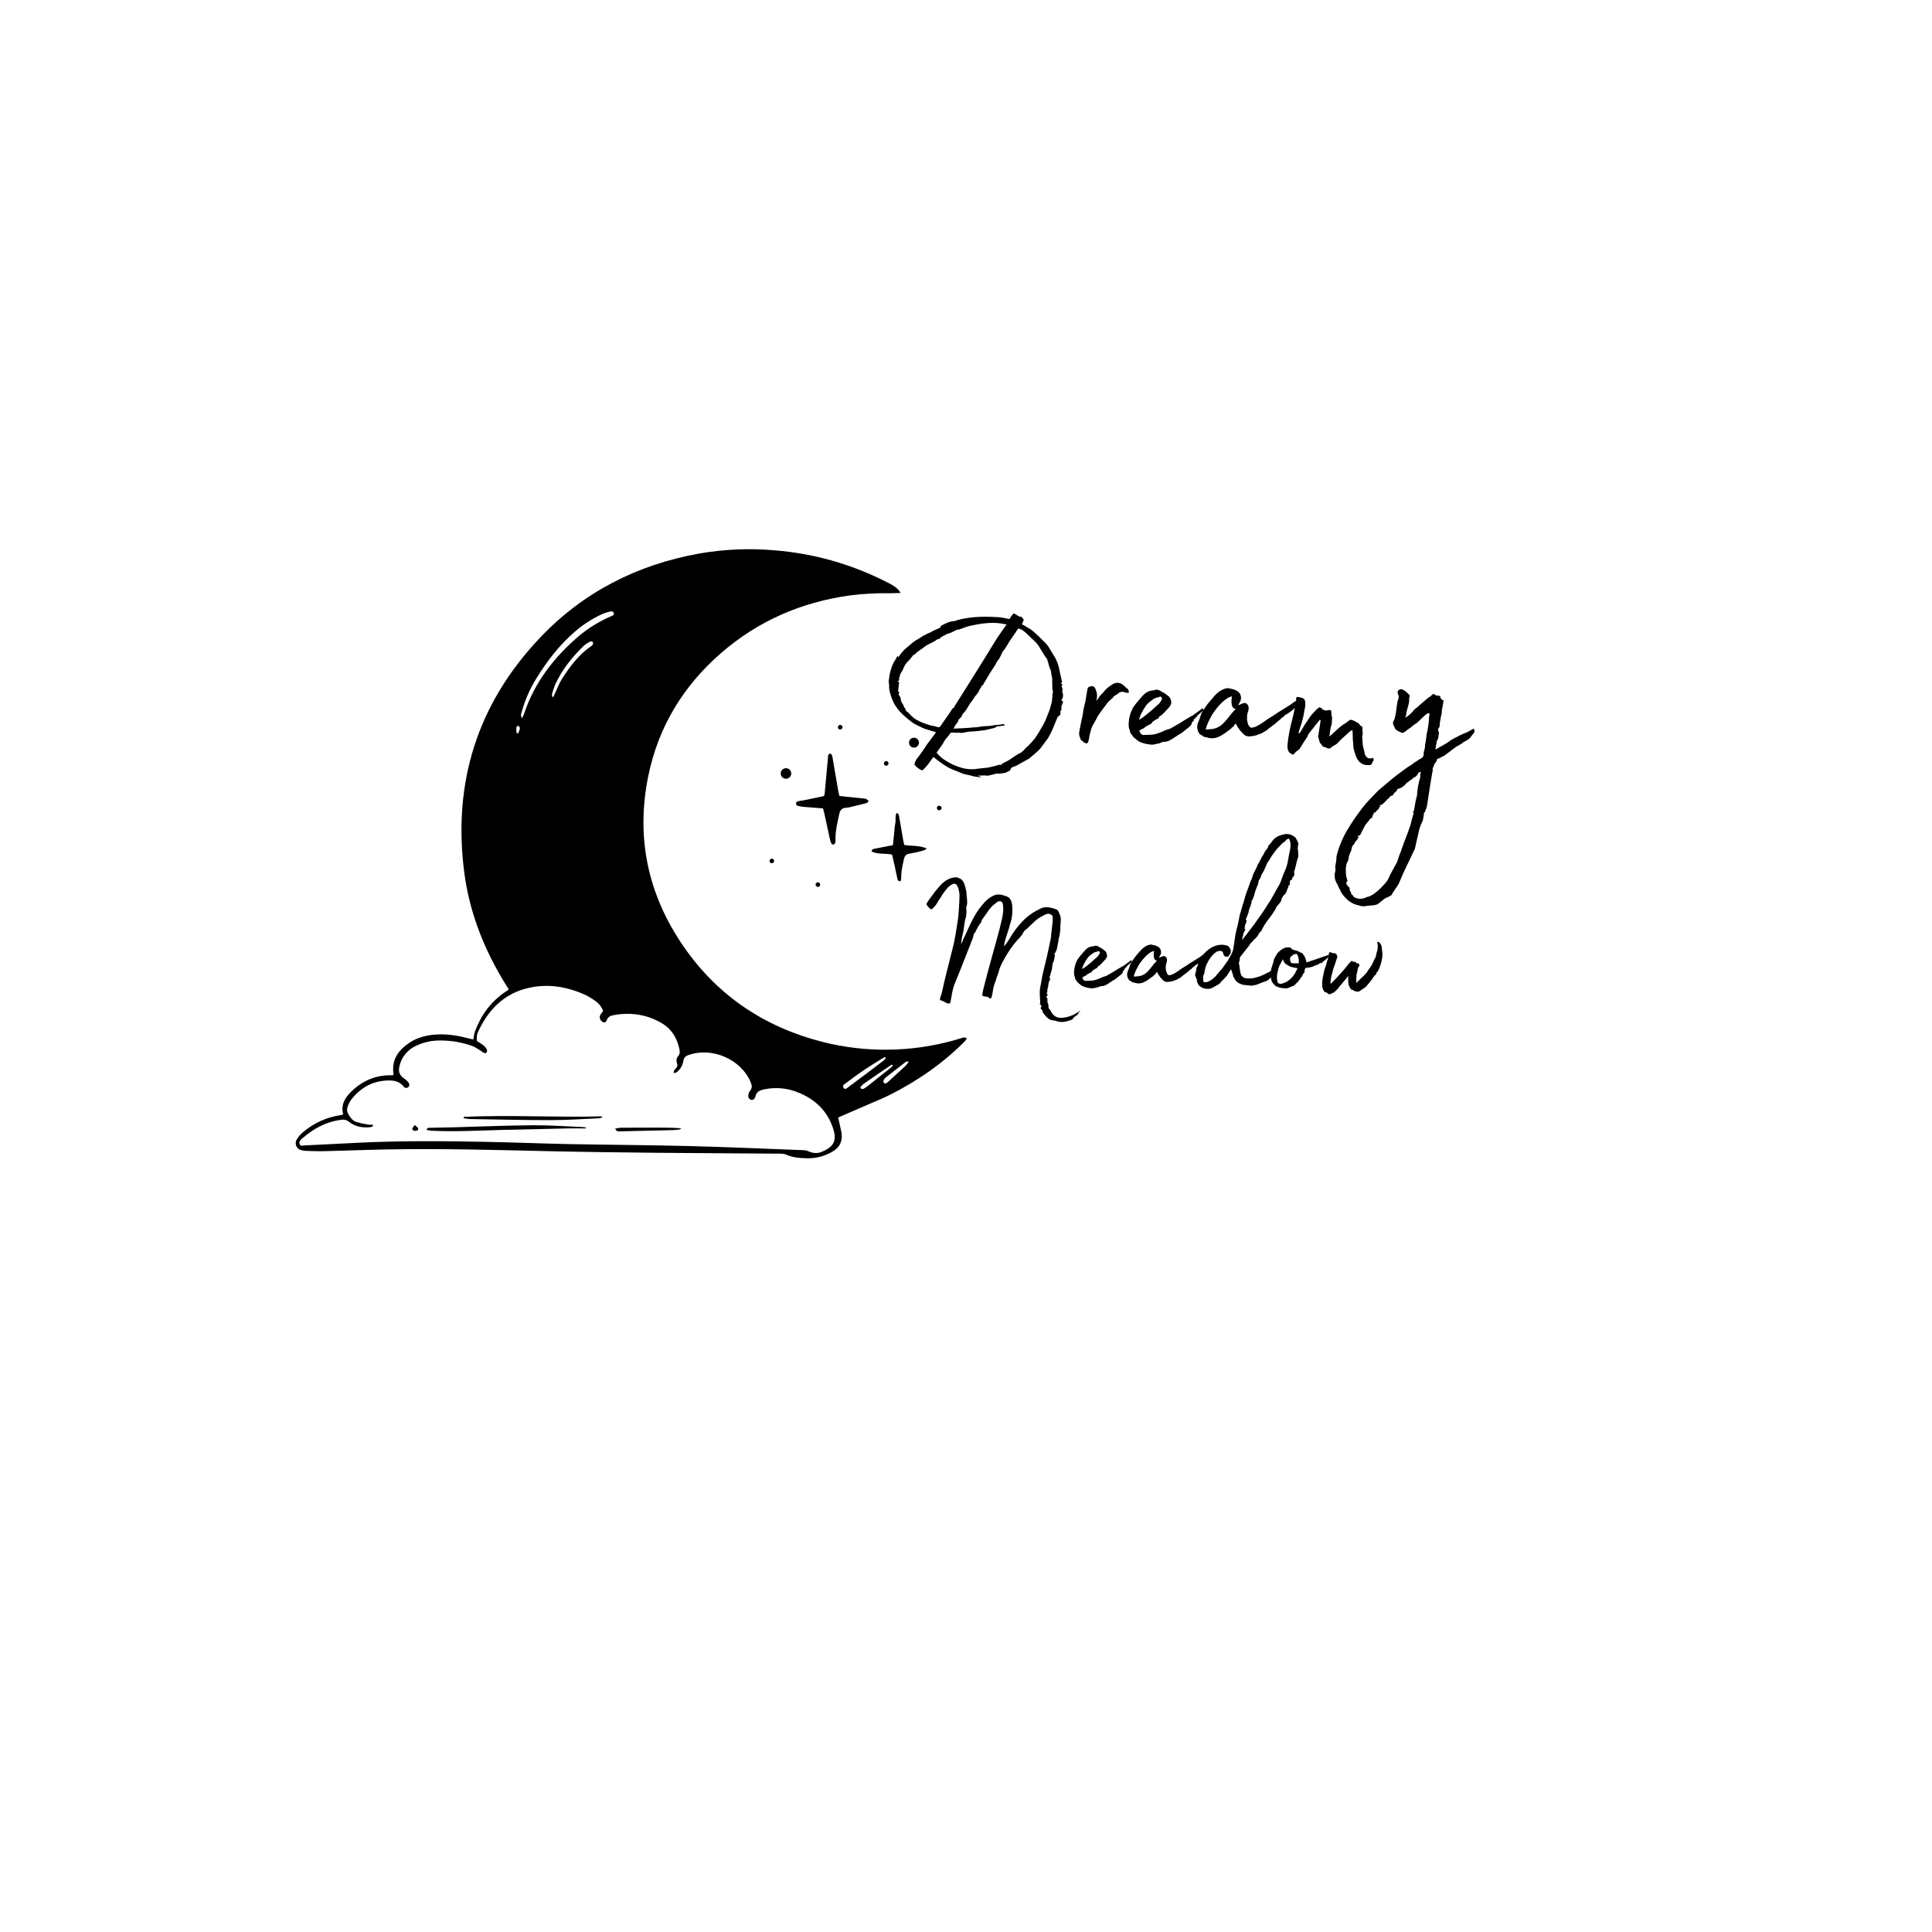 <svg xmlns="http://www.w3.org/2000/svg" xmlns:xlink="http://www.w3.org/1999/xlink" width="500" zoomAndPan="magnify" viewBox="0 0 375 375" height="500" preserveAspectRatio="xMidYMid meet" version="1.0"><defs><g/><clipPath id="ccc703fcaa"><path d="M 22.473 32.539 L 172.473 32.539 L 172.473 122.539 L 22.473 122.539 Z M 22.473 32.539 " clip-rule="nonzero"/></clipPath><clipPath id="04f3f3703e"><path d="M 57.191 106.395 L 187.691 106.395 L 187.691 224.895 L 57.191 224.895 Z M 57.191 106.395 " clip-rule="nonzero"/></clipPath></defs><rect x="-37.5" width="450" fill="#ffffff" y="-37.5" height="450" fill-opacity="1"/><rect x="-37.5" width="450" fill="#ffffff" y="-37.5" height="450" fill-opacity="1"/><g clip-path="url(#ccc703fcaa)"><path fill="#ffffff" d="M 96.938 122.457 C 94.918 122.457 92.918 122.25 90.941 121.836 C 88.969 121.422 87.055 120.805 85.207 119.988 C 83.363 119.172 81.621 118.176 79.984 116.992 C 78.348 115.812 76.852 114.477 75.496 112.98 C 73.742 114.574 71.762 115.797 69.551 116.648 C 67.336 117.5 65.047 117.922 62.676 117.91 C 61.371 117.91 60.086 117.777 58.809 117.516 C 57.535 117.254 56.301 116.863 55.105 116.348 C 53.91 115.836 52.777 115.203 51.711 114.461 C 50.645 113.715 49.668 112.871 48.773 111.926 C 48.09 111.98 47.414 112.012 46.758 112.012 C 33.371 112.012 22.484 101.145 22.484 87.789 C 22.48 86.492 22.582 85.207 22.789 83.926 C 22.996 82.648 23.301 81.395 23.711 80.164 C 24.117 78.934 24.621 77.746 25.219 76.598 C 25.82 75.445 26.508 74.352 27.281 73.312 C 28.059 72.277 28.91 71.305 29.844 70.402 C 30.773 69.5 31.77 68.68 32.836 67.938 C 33.898 67.195 35.016 66.543 36.184 65.98 C 37.352 65.414 38.559 64.949 39.805 64.578 C 39.832 64.109 39.875 63.641 39.934 63.172 C 39.992 62.703 40.062 62.238 40.148 61.777 C 40.234 61.312 40.336 60.852 40.453 60.395 C 40.566 59.938 40.695 59.488 40.84 59.039 C 40.98 58.59 41.141 58.145 41.309 57.707 C 41.48 57.266 41.664 56.832 41.863 56.402 C 42.059 55.977 42.27 55.555 42.492 55.141 C 42.719 54.727 42.953 54.316 43.203 53.918 C 43.449 53.516 43.711 53.125 43.984 52.738 C 44.258 52.355 44.543 51.98 44.84 51.613 C 45.137 51.246 45.441 50.891 45.762 50.543 C 46.078 50.195 46.41 49.855 46.75 49.527 C 47.086 49.203 47.438 48.887 47.797 48.578 C 48.156 48.273 48.523 47.977 48.902 47.695 C 49.277 47.41 49.664 47.141 50.059 46.883 C 50.453 46.621 50.852 46.375 51.262 46.141 C 51.672 45.906 52.09 45.684 52.512 45.477 C 52.934 45.266 53.363 45.07 53.801 44.887 C 54.234 44.707 54.676 44.535 55.121 44.383 C 55.566 44.227 56.016 44.086 56.473 43.957 C 56.926 43.828 57.383 43.715 57.844 43.617 C 58.305 43.516 58.77 43.434 59.238 43.363 C 59.703 43.289 60.172 43.234 60.645 43.191 C 61.113 43.152 61.586 43.125 62.055 43.113 C 62.527 43.098 63 43.102 63.473 43.117 C 63.945 43.133 64.414 43.164 64.883 43.211 C 65.355 43.254 65.82 43.316 66.289 43.391 C 66.754 43.465 67.219 43.551 67.68 43.656 C 68.141 43.758 68.598 43.875 69.051 44.008 C 69.504 44.137 69.953 44.281 70.398 44.441 C 70.84 44.602 71.281 44.773 71.715 44.957 C 72.148 45.145 72.574 45.344 72.996 45.555 C 78.246 37.535 87.305 32.605 96.938 32.605 C 98.148 32.605 99.355 32.684 100.555 32.836 C 101.758 32.992 102.945 33.219 104.117 33.523 C 105.289 33.828 106.438 34.207 107.562 34.656 C 108.688 35.105 109.777 35.621 110.836 36.211 C 111.895 36.797 112.91 37.449 113.887 38.168 C 114.863 38.883 115.789 39.66 116.664 40.492 C 117.543 41.328 118.363 42.215 119.129 43.152 C 119.891 44.09 120.594 45.07 121.23 46.098 C 124.645 44.098 128.324 43.102 132.281 43.105 C 143.875 43.105 153.391 52.164 154.086 63.57 L 154.137 63.57 C 164.246 63.57 172.473 71.777 172.473 81.867 C 172.473 82.891 172.387 83.906 172.215 84.914 C 172.043 85.922 171.789 86.91 171.453 87.875 C 171.113 88.844 170.699 89.773 170.207 90.672 C 169.711 91.566 169.148 92.418 168.512 93.219 C 167.875 94.02 167.176 94.766 166.414 95.449 C 165.652 96.133 164.84 96.75 163.973 97.301 C 163.109 97.852 162.203 98.324 161.262 98.723 C 160.316 99.117 159.344 99.434 158.348 99.672 C 153.676 111.695 141.98 119.723 129.008 119.723 C 123.988 119.723 119.242 118.594 114.766 116.332 C 112.219 118.312 109.418 119.832 106.363 120.879 C 103.309 121.93 100.168 122.453 96.938 122.457 Z M 75.574 109.695 L 75.621 109.695 C 76.023 109.707 76.355 109.871 76.609 110.18 C 77.156 110.848 77.738 111.488 78.352 112.098 C 78.961 112.707 79.602 113.289 80.27 113.836 C 80.938 114.383 81.633 114.895 82.352 115.375 C 83.074 115.852 83.812 116.297 84.578 116.699 C 85.34 117.105 86.121 117.473 86.922 117.801 C 87.723 118.133 88.535 118.422 89.363 118.668 C 90.191 118.918 91.031 119.125 91.879 119.289 C 92.727 119.457 93.582 119.582 94.445 119.664 C 95.305 119.742 96.168 119.781 97.031 119.781 C 97.898 119.777 98.762 119.73 99.621 119.641 C 100.48 119.555 101.336 119.426 102.184 119.25 C 103.031 119.078 103.867 118.867 104.695 118.609 C 105.52 118.355 106.332 118.062 107.129 117.727 C 107.926 117.391 108.703 117.02 109.465 116.605 C 110.227 116.195 110.965 115.746 111.68 115.262 C 112.395 114.777 113.086 114.258 113.75 113.707 C 113.961 113.531 114.203 113.43 114.477 113.402 C 114.75 113.379 115.008 113.43 115.25 113.559 C 119.539 115.887 124.121 117.047 129 117.047 C 141.102 117.047 151.984 109.418 156.082 98.062 C 156.254 97.582 156.594 97.297 157.094 97.203 C 157.977 97.031 158.844 96.785 159.688 96.469 C 160.531 96.148 161.34 95.758 162.117 95.297 C 162.895 94.84 163.625 94.316 164.309 93.73 C 164.996 93.145 165.625 92.504 166.203 91.812 C 166.777 91.117 167.289 90.379 167.734 89.598 C 168.184 88.812 168.559 88 168.863 87.152 C 169.172 86.305 169.402 85.438 169.559 84.551 C 169.711 83.664 169.793 82.77 169.793 81.867 C 169.793 73.254 162.77 66.246 154.133 66.246 C 153.711 66.246 153.273 66.277 152.895 66.309 C 152.707 66.324 152.527 66.301 152.348 66.242 C 152.172 66.18 152.016 66.086 151.879 65.961 C 151.738 65.832 151.633 65.684 151.559 65.516 C 151.48 65.344 151.445 65.164 151.445 64.977 C 151.445 64.965 151.445 64.918 151.445 64.906 C 151.445 54.363 142.848 45.781 132.281 45.781 C 130.363 45.781 128.488 46.059 126.656 46.621 C 124.824 47.18 123.117 48 121.531 49.074 C 121.375 49.18 121.203 49.25 121.02 49.281 C 120.832 49.316 120.648 49.312 120.465 49.27 C 120.285 49.227 120.117 49.145 119.969 49.031 C 119.816 48.918 119.695 48.781 119.605 48.617 C 119.047 47.609 118.426 46.648 117.738 45.727 C 117.051 44.805 116.305 43.93 115.5 43.105 C 114.699 42.285 113.844 41.516 112.938 40.809 C 112.031 40.098 111.082 39.449 110.09 38.867 C 109.098 38.285 108.074 37.77 107.012 37.32 C 105.953 36.875 104.867 36.5 103.754 36.195 C 102.645 35.891 101.52 35.664 100.375 35.512 C 99.234 35.355 98.09 35.281 96.938 35.277 C 87.816 35.277 79.266 40.156 74.617 48.012 C 74.527 48.16 74.41 48.289 74.27 48.398 C 74.129 48.504 73.973 48.578 73.801 48.621 C 73.633 48.668 73.457 48.68 73.281 48.656 C 73.109 48.633 72.945 48.574 72.793 48.488 C 69.66 46.684 66.289 45.777 62.676 45.781 C 51.703 45.781 42.625 54.684 42.438 65.629 C 42.434 65.934 42.336 66.203 42.148 66.438 C 41.961 66.676 41.723 66.828 41.43 66.906 C 40.273 67.195 39.148 67.582 38.059 68.059 C 36.965 68.539 35.922 69.102 34.926 69.754 C 33.926 70.406 32.988 71.133 32.113 71.941 C 31.238 72.746 30.434 73.621 29.703 74.559 C 28.969 75.5 28.32 76.492 27.754 77.539 C 27.188 78.586 26.711 79.672 26.324 80.797 C 25.941 81.922 25.648 83.07 25.453 84.246 C 25.258 85.418 25.164 86.598 25.164 87.789 C 25.164 99.672 34.848 109.336 46.758 109.336 C 47.562 109.336 48.363 109.289 49.164 109.199 C 49.625 109.145 50.012 109.293 50.316 109.641 C 50.695 110.07 51.09 110.477 51.508 110.863 C 51.926 111.25 52.363 111.613 52.82 111.957 C 53.277 112.297 53.75 112.613 54.238 112.906 C 54.727 113.199 55.23 113.465 55.746 113.703 C 56.266 113.945 56.793 114.156 57.332 114.34 C 57.871 114.527 58.418 114.684 58.973 114.812 C 59.527 114.938 60.09 115.039 60.656 115.109 C 61.219 115.18 61.789 115.219 62.359 115.23 C 62.93 115.242 63.496 115.223 64.066 115.172 C 64.633 115.125 65.195 115.047 65.758 114.941 C 66.316 114.836 66.871 114.699 67.414 114.535 C 67.961 114.371 68.496 114.18 69.023 113.957 C 69.547 113.738 70.062 113.492 70.562 113.219 C 71.062 112.945 71.547 112.648 72.016 112.324 C 72.484 112 72.934 111.652 73.367 111.281 C 73.801 110.914 74.211 110.52 74.605 110.109 C 74.871 109.832 75.195 109.691 75.578 109.695 Z M 75.574 109.695 " fill-opacity="1" fill-rule="nonzero"/></g><g clip-path="url(#04f3f3703e)"><path fill="#000000" d="M 162.691 216.902 C 162.855 217.645 162.984 218.238 163.113 218.828 C 163.199 219.215 163.301 219.594 163.352 219.988 C 163.547 221.496 163.004 222.664 161.699 223.465 C 160.086 224.43 158.344 224.883 156.465 224.816 C 155.133 224.789 153.824 224.66 152.566 224.105 C 152.039 223.875 151.367 223.926 150.762 223.922 C 143.004 223.859 135.238 223.832 127.484 223.754 C 120.336 223.68 113.184 223.598 106.035 223.434 C 95.719 223.195 85.406 222.906 75.086 223.105 C 71.098 223.18 67.117 223.344 63.133 223.438 C 61.883 223.473 60.637 223.438 59.387 223.383 C 58.957 223.375 58.543 223.289 58.145 223.129 C 57.98 223.043 57.84 222.926 57.723 222.785 C 57.602 222.641 57.516 222.48 57.461 222.301 C 57.406 222.125 57.387 221.945 57.406 221.758 C 57.422 221.574 57.473 221.398 57.562 221.234 C 57.883 220.684 58.289 220.199 58.777 219.785 C 60.918 217.965 63.375 216.848 66.156 216.438 C 66.25 216.426 66.34 216.41 66.43 216.387 C 66.496 216.348 66.559 216.305 66.613 216.254 C 66.109 214.418 66.992 213.023 68.238 211.824 C 70.402 209.73 73.012 208.625 76.07 208.711 C 76.156 208.707 76.238 208.695 76.32 208.672 C 76.352 208.602 76.398 208.543 76.387 208.492 C 75.953 205.754 77.285 203.867 79.41 202.434 C 81.031 201.336 82.902 200.887 84.848 200.789 C 86.969 200.68 89.035 201.035 91.074 201.574 C 91.281 201.625 91.484 201.688 91.691 201.738 C 91.742 201.738 91.805 201.711 91.91 201.688 C 91.941 201.215 92.023 200.75 92.156 200.297 C 92.551 199.246 93.027 198.23 93.586 197.258 C 94.805 195.246 96.402 193.602 98.379 192.324 C 98.504 192.246 98.617 192.148 98.754 192.055 C 98.23 191.199 97.711 190.383 97.227 189.551 C 93.562 183.258 91.039 176.527 90.109 169.309 C 87.855 151.84 92.684 136.562 104.832 123.766 C 113.242 114.902 123.668 109.621 135.672 107.449 C 140.523 106.602 145.402 106.387 150.312 106.812 C 157.953 107.43 165.195 109.473 172.031 112.941 C 172.871 113.363 173.73 113.77 174.375 114.492 C 174.508 114.645 174.617 114.816 174.82 115.086 C 174.023 115.109 173.348 115.152 172.668 115.152 C 170.078 115.105 167.5 115.246 164.93 115.574 C 155.531 116.891 147.156 120.512 139.977 126.742 C 132.621 133.125 127.781 141.07 125.832 150.629 C 123.395 162.523 125.73 173.551 132.566 183.539 C 139.531 193.719 149.254 199.918 161.258 202.613 C 165.469 203.527 169.73 203.891 174.039 203.699 C 178.344 203.508 182.559 202.77 186.672 201.484 C 186.785 201.449 186.898 201.355 187.012 201.363 C 187.227 201.387 187.441 201.426 187.652 201.48 C 187.586 201.664 187.496 201.836 187.383 201.992 C 183.145 206.32 178.23 209.703 172.859 212.445 C 171.508 213.133 170.09 213.691 168.699 214.301 C 166.719 215.16 164.75 216.012 162.691 216.902 Z M 72.352 218.301 L 72.395 218.574 C 72.254 218.664 72.105 218.734 71.941 218.777 C 70.441 218.941 69.004 218.73 67.793 217.785 C 67.328 217.395 66.797 217.254 66.199 217.352 C 64.176 217.633 62.316 218.34 60.621 219.477 C 59.914 219.953 59.238 220.465 58.594 221.023 C 58.293 221.27 58.004 221.613 58.156 222.051 C 58.324 222.535 58.773 222.348 59.105 222.324 C 62.602 222.16 66.094 221.98 69.59 221.805 C 77.711 221.406 85.828 221.469 93.949 221.625 C 99.484 221.73 105.02 221.957 110.555 222.07 C 118.254 222.219 125.953 222.254 133.648 222.445 C 141.16 222.641 148.668 222.969 156.18 223.258 C 156.418 223.277 156.645 223.336 156.859 223.441 C 157.734 223.824 158.574 223.969 159.527 223.562 C 161.914 222.543 162.504 221.34 161.656 218.883 C 160.527 215.586 158.242 213.41 155.07 212.109 C 152.992 211.23 150.848 210.988 148.629 211.383 C 147.715 211.547 146.812 211.766 146.609 212.895 C 146.574 212.98 146.535 213.062 146.48 213.137 C 146.406 213.301 146.285 213.41 146.113 213.465 C 145.941 213.52 145.781 213.5 145.625 213.406 C 145.391 213.266 145.262 213.059 145.238 212.785 C 145.227 212.41 145.328 212.074 145.543 211.77 C 146.086 211.188 145.941 210.637 145.684 210.016 C 143.812 205.578 138.137 203.137 133.598 204.805 C 133.344 204.867 133.129 205 132.957 205.199 C 132.785 205.395 132.684 205.625 132.652 205.883 C 132.504 206.797 132.066 207.543 131.344 208.121 C 131.176 208.211 130.996 208.273 130.805 208.301 C 130.672 207.793 131.016 207.605 131.207 207.359 C 131.34 207.23 131.422 207.074 131.461 206.891 C 131.496 206.707 131.477 206.531 131.406 206.359 C 131.309 206.129 131.277 205.887 131.32 205.641 C 131.359 205.391 131.465 205.172 131.633 204.984 C 132.008 204.551 131.969 204.102 131.867 203.617 C 131.414 201.5 130.387 199.762 128.496 198.629 C 125.539 196.867 122.352 196.426 118.996 197.059 C 118.422 197.168 117.969 197.426 117.773 198.012 C 117.672 198.309 117.469 198.52 117.172 198.43 C 116.91 198.344 116.703 198.188 116.555 197.965 C 116.449 197.785 116.402 197.598 116.414 197.391 C 116.426 197.188 116.492 197.004 116.617 196.84 C 116.762 196.617 116.93 196.41 117.074 196.215 C 116.754 195.41 116.238 194.762 115.527 194.266 C 114.887 193.801 114.211 193.395 113.496 193.055 C 110.379 191.652 107.105 191.027 103.711 191.539 C 98.508 192.328 95.074 195.441 92.883 200.086 C 92.555 200.719 92.457 201.383 92.594 202.082 C 93.027 202.336 93.445 202.609 93.848 202.91 C 94.133 203.145 94.355 203.422 94.52 203.75 C 94.57 203.98 94.523 204.188 94.375 204.375 C 94.301 204.457 94 204.375 93.812 204.32 C 93.707 204.293 93.633 204.156 93.539 204.098 C 92.918 203.73 92.328 203.266 91.645 203.016 C 89.707 202.328 87.707 201.977 85.652 201.961 C 83.914 201.914 82.262 202.266 80.695 203.02 C 79.895 203.395 79.215 203.922 78.66 204.609 C 78.105 205.297 77.73 206.07 77.535 206.93 C 77.25 208.098 77.586 208.789 78.598 209.445 C 78.922 209.668 79.188 209.949 79.391 210.285 C 79.461 210.422 79.477 210.57 79.434 210.719 C 79.391 210.871 79.305 210.988 79.172 211.074 C 79.039 211.156 78.898 211.188 78.742 211.16 C 78.586 211.137 78.461 211.059 78.363 210.938 C 77.551 209.836 76.383 209.68 75.184 209.723 C 72.227 209.836 69.895 211.18 68.121 213.508 C 67.859 213.887 67.656 214.289 67.508 214.723 C 67.293 215.238 67.328 215.742 67.605 216.227 C 67.98 216.887 68.418 217.547 69.195 217.789 C 69.949 218.004 70.715 218.172 71.488 218.293 C 71.777 218.324 72.066 218.324 72.352 218.301 Z M 101.344 139.406 C 101.527 138.977 101.656 138.727 101.746 138.461 C 103.785 132.418 107.543 127.574 112.328 123.477 C 114.23 121.891 116.32 120.605 118.594 119.621 C 118.863 119.496 119.234 119.418 119.137 119.016 C 119.035 118.609 118.66 118.645 118.371 118.711 C 117.867 118.824 117.379 118.98 116.906 119.184 C 114.984 120.059 113.227 121.188 111.629 122.566 C 108.652 125.129 106.273 128.184 104.215 131.508 C 102.891 133.602 101.906 135.844 101.254 138.23 C 101.164 138.527 100.961 138.84 101.344 139.406 Z M 107.203 135.262 L 107.391 135.281 L 107.684 134.664 C 108.137 133.707 108.496 132.691 109.062 131.805 C 110.629 129.34 112.371 127.008 114.852 125.344 C 115.039 125.199 115.129 125.008 115.121 124.77 C 115.027 124.441 114.676 124.449 114.434 124.582 C 114.031 124.785 113.66 125.039 113.32 125.34 C 111.062 127.504 109.152 129.918 107.816 132.75 C 107.543 133.395 107.32 134.051 107.145 134.727 C 107.129 134.91 107.145 135.086 107.203 135.262 Z M 171.945 205.344 L 171.805 205.168 C 171.555 205.301 171.289 205.418 171.051 205.566 C 169.867 206.312 168.672 207.035 167.512 207.82 C 166.406 208.57 165.348 209.371 164.266 210.18 C 163.957 210.414 163.383 210.68 163.746 211.168 C 164.078 211.609 164.473 211.145 164.758 210.934 C 167.031 209.246 169.293 207.547 171.539 205.836 C 171.695 205.688 171.828 205.523 171.945 205.344 Z M 173.316 206.816 L 173.219 206.684 C 173.141 206.684 173.035 206.668 172.977 206.711 C 171.176 207.938 169.371 209.16 167.586 210.406 C 167.352 210.609 167.145 210.836 166.965 211.082 C 167.234 211.492 167.508 211.41 167.738 211.266 C 168.02 211.094 168.293 210.906 168.551 210.699 C 169.996 209.559 171.438 208.406 172.883 207.254 C 173.039 207.113 173.184 206.965 173.316 206.805 Z M 176.406 206.086 C 176.043 206.062 175.93 206.02 175.883 206.059 C 174.527 207.098 173.191 208.137 171.863 209.195 C 171.676 209.355 171.547 209.555 171.48 209.793 C 171.426 209.953 171.465 210.09 171.594 210.203 C 171.727 210.312 171.867 210.328 172.02 210.25 C 172.156 210.18 172.281 210.09 172.387 209.977 C 173.488 208.977 174.594 207.973 175.68 206.961 C 175.941 206.684 176.184 206.391 176.406 206.086 Z M 100.277 142.309 L 100.582 142.34 C 100.73 142.027 100.844 141.703 100.922 141.363 C 100.945 141.203 100.715 141.012 100.598 140.824 C 100.461 140.953 100.223 141.074 100.211 141.211 C 100.203 141.578 100.223 141.945 100.277 142.309 Z M 100.277 142.309 " fill-opacity="1" fill-rule="nonzero"/></g><path fill="#000000" d="M 159.738 156.906 C 158.473 156.809 157.289 156.723 156.109 156.621 C 155.688 156.594 155.266 156.523 154.855 156.41 C 154.621 156.355 154.504 156.207 154.512 155.965 C 154.516 155.723 154.641 155.582 154.879 155.539 C 155.25 155.426 155.652 155.414 156.039 155.332 C 157.344 155.062 158.648 154.793 159.906 154.52 C 159.969 154.414 160.016 154.301 160.051 154.184 C 160.281 151.766 160.504 149.348 160.723 146.926 C 160.723 146.836 160.684 146.723 160.723 146.656 C 160.812 146.484 160.938 146.344 161.102 146.238 C 161.16 146.211 161.398 146.406 161.461 146.539 C 161.547 146.77 161.602 147.004 161.629 147.246 C 161.988 149.371 162.355 151.496 162.723 153.625 C 162.77 153.895 162.844 154.152 162.922 154.488 C 163.34 154.539 163.754 154.59 164.172 154.633 L 167.727 155 C 167.879 155.004 168.027 155.035 168.168 155.102 C 168.328 155.211 168.48 155.336 168.617 155.477 C 168.477 155.617 168.359 155.836 168.195 155.879 C 167.172 156.148 166.137 156.395 165.102 156.637 C 164.836 156.711 164.566 156.758 164.289 156.777 C 163.48 156.793 163.082 157.172 162.902 158 C 162.535 159.691 162.109 161.371 162.172 163.137 C 162.195 163.289 162.18 163.438 162.133 163.582 C 162.055 163.73 161.91 163.906 161.773 163.926 C 161.59 163.926 161.445 163.848 161.348 163.691 C 161.219 163.418 161.129 163.129 161.074 162.832 C 160.711 161.172 160.359 159.508 159.992 157.844 C 159.918 157.539 159.828 157.25 159.738 156.906 Z M 159.738 156.906 " fill-opacity="1" fill-rule="nonzero"/><path fill="#000000" d="M 174.02 157.789 C 174.559 157.977 174.496 158.41 174.559 158.734 C 174.832 160.195 175.066 161.668 175.32 163.133 C 175.371 163.426 175.453 163.711 175.523 164.016 C 176.965 164.242 178.41 164.062 179.891 164.68 C 179.621 164.875 179.5 165.016 179.352 165.051 C 178.449 165.316 177.535 165.527 176.605 165.68 C 175.863 165.777 175.59 166.117 175.441 166.801 C 175.184 167.961 174.91 169.105 174.93 170.316 C 174.914 170.559 174.871 170.801 174.805 171.039 C 174.246 171.078 174.223 170.715 174.156 170.441 C 173.98 169.703 173.848 168.957 173.688 168.215 C 173.512 167.422 173.32 166.629 173.145 165.875 C 171.793 165.59 170.406 165.875 169.156 165.27 C 169.305 164.707 169.695 164.75 170.043 164.684 C 171.113 164.48 172.18 164.266 173.32 164.043 L 173.539 161.906 C 173.613 161.211 173.633 160.504 173.773 159.824 C 173.914 159.148 173.699 158.441 174.02 157.789 Z M 174.02 157.789 " fill-opacity="1" fill-rule="nonzero"/><path fill="#000000" d="M 151.539 150.141 C 151.535 150.004 151.559 149.871 151.609 149.742 C 151.66 149.617 151.734 149.504 151.832 149.406 C 151.93 149.309 152.043 149.234 152.172 149.184 C 152.297 149.133 152.43 149.109 152.566 149.109 C 152.84 149.113 153.07 149.207 153.266 149.395 C 153.461 149.578 153.562 149.809 153.578 150.078 C 153.586 150.215 153.562 150.348 153.516 150.477 C 153.473 150.605 153.402 150.723 153.309 150.824 C 153.215 150.926 153.105 151.004 152.98 151.062 C 152.855 151.121 152.727 151.152 152.586 151.156 C 152.449 151.16 152.316 151.137 152.188 151.086 C 152.062 151.039 151.949 150.965 151.852 150.867 C 151.75 150.773 151.676 150.664 151.621 150.535 C 151.566 150.41 151.539 150.277 151.539 150.141 Z M 151.539 150.141 " fill-opacity="1" fill-rule="nonzero"/><path fill="#000000" d="M 177.363 145.113 C 177.23 145.109 177.109 145.078 176.992 145.02 C 176.875 144.965 176.773 144.887 176.684 144.789 C 176.598 144.695 176.535 144.582 176.492 144.461 C 176.449 144.34 176.43 144.211 176.438 144.082 C 176.457 143.824 176.566 143.605 176.758 143.434 C 176.953 143.262 177.18 143.18 177.441 143.191 C 177.703 143.199 177.922 143.301 178.102 143.488 C 178.281 143.676 178.371 143.902 178.367 144.16 C 178.359 144.43 178.258 144.66 178.062 144.844 C 177.867 145.031 177.633 145.121 177.363 145.113 Z M 177.363 145.113 " fill-opacity="1" fill-rule="nonzero"/><path fill="#000000" d="M 163.062 141.602 C 162.938 141.594 162.832 141.543 162.75 141.449 C 162.664 141.355 162.625 141.246 162.633 141.121 C 162.641 140.996 162.691 140.891 162.789 140.809 C 162.883 140.727 162.992 140.691 163.117 140.707 C 163.238 140.715 163.336 140.766 163.414 140.852 C 163.492 140.938 163.531 141.043 163.531 141.16 C 163.523 141.285 163.477 141.391 163.387 141.477 C 163.297 141.562 163.188 141.602 163.062 141.602 Z M 163.062 141.602 " fill-opacity="1" fill-rule="nonzero"/><path fill="#000000" d="M 171.992 148.629 C 171.867 148.625 171.766 148.574 171.68 148.48 C 171.598 148.387 171.559 148.277 171.566 148.152 C 171.574 148.027 171.625 147.922 171.719 147.84 C 171.816 147.758 171.926 147.723 172.051 147.734 C 172.168 147.746 172.266 147.793 172.348 147.883 C 172.426 147.969 172.465 148.07 172.461 148.188 C 172.457 148.312 172.41 148.418 172.316 148.504 C 172.227 148.59 172.117 148.633 171.992 148.629 Z M 171.992 148.629 " fill-opacity="1" fill-rule="nonzero"/><path fill="#000000" d="M 182.281 157.281 C 182.152 157.273 182.051 157.227 181.965 157.133 C 181.883 157.039 181.844 156.93 181.852 156.805 C 181.859 156.676 181.91 156.574 182.004 156.492 C 182.102 156.41 182.211 156.375 182.336 156.387 C 182.453 156.398 182.551 156.445 182.633 156.531 C 182.711 156.621 182.75 156.723 182.746 156.84 C 182.742 156.965 182.695 157.07 182.605 157.156 C 182.512 157.242 182.406 157.285 182.281 157.281 Z M 182.281 157.281 " fill-opacity="1" fill-rule="nonzero"/><path fill="#000000" d="M 149.801 167.555 C 149.672 167.547 149.57 167.5 149.484 167.406 C 149.402 167.312 149.363 167.203 149.371 167.078 C 149.379 166.949 149.43 166.848 149.523 166.766 C 149.621 166.684 149.73 166.648 149.855 166.66 C 149.973 166.672 150.07 166.719 150.152 166.805 C 150.23 166.895 150.27 166.996 150.266 167.113 C 150.262 167.238 150.215 167.344 150.125 167.43 C 150.031 167.516 149.926 167.559 149.801 167.555 Z M 149.801 167.555 " fill-opacity="1" fill-rule="nonzero"/><path fill="#000000" d="M 158.73 172.152 C 158.605 172.145 158.5 172.094 158.418 172 C 158.336 171.906 158.297 171.797 158.305 171.672 C 158.309 171.547 158.359 171.441 158.457 171.359 C 158.551 171.277 158.664 171.242 158.789 171.258 C 158.906 171.266 159.004 171.316 159.082 171.402 C 159.164 171.488 159.203 171.594 159.199 171.711 C 159.195 171.836 159.145 171.941 159.055 172.027 C 158.965 172.113 158.855 172.152 158.73 172.152 Z M 158.73 172.152 " fill-opacity="1" fill-rule="nonzero"/><path fill="#000000" d="M 113.742 219.023 C 112.594 219.023 111.441 219 110.289 219.023 C 105.969 219.109 101.652 219.211 97.332 219.32 C 92.801 219.441 88.273 219.699 83.738 219.469 C 83.418 219.434 83.098 219.379 82.785 219.312 C 82.938 218.82 83.258 218.918 83.496 218.906 C 85.047 218.863 86.602 218.848 88.152 218.805 C 93.23 218.672 98.309 218.449 103.387 218.41 C 106.637 218.387 109.883 218.633 113.133 218.762 C 113.332 218.781 113.535 218.809 113.734 218.852 Z M 113.742 219.023 " fill-opacity="1" fill-rule="nonzero"/><path fill="#000000" d="M 90.023 216.777 C 98.953 216.379 107.887 216.922 116.816 216.684 L 116.852 216.914 C 116.648 216.98 116.441 217.031 116.23 217.062 C 113.133 217.195 110.031 217.414 106.934 217.418 C 101.676 217.418 96.418 217.289 91.16 217.203 C 90.777 217.176 90.395 217.125 90.02 217.051 Z M 90.023 216.777 " fill-opacity="1" fill-rule="nonzero"/><path fill="#000000" d="M 119.418 219.062 C 119.773 218.977 120.133 218.918 120.5 218.891 C 122.84 218.871 125.184 218.871 127.535 218.871 C 129.086 218.871 130.633 218.871 132.23 219 C 132.105 219.082 131.992 219.211 131.859 219.23 C 131.438 219.301 131.016 219.344 130.59 219.355 C 127.18 219.441 123.773 219.516 120.371 219.59 C 120.039 219.594 119.664 219.703 119.418 219.062 Z M 119.418 219.062 " fill-opacity="1" fill-rule="nonzero"/><path fill="#000000" d="M 80.504 218.363 C 80.805 218.66 81.117 218.824 81.164 219.047 C 81.238 219.375 80.895 219.477 80.625 219.496 C 80.355 219.512 80.027 219.398 80.027 219.07 C 80.051 218.863 80.301 218.676 80.504 218.363 Z M 80.504 218.363 " fill-opacity="1" fill-rule="nonzero"/><g fill="#000000" fill-opacity="1"><g transform="translate(169.933, 143.287)"><g><path d="M 36.055 -7.344 C 36.469 -7.914 36.52 -8.484 36.211 -9.051 C 36.312 -9.207 36.312 -9.312 36.312 -9.465 C 36.211 -9.621 36.312 -9.828 36.105 -10.035 C 36.105 -10.086 36.156 -10.191 36.211 -10.242 C 36.211 -10.344 36.312 -10.398 36.312 -10.398 C 36.312 -10.449 36.211 -10.5 36.156 -10.5 C 36.105 -10.551 36.055 -10.551 35.949 -10.551 C 36.156 -10.758 36.211 -10.863 36.156 -11.121 L 35.797 -12.777 C 35.641 -13.551 35.484 -14.379 35.121 -15.105 C 34.863 -15.727 34.449 -16.293 34.09 -16.914 C 33.777 -17.434 33.469 -18 33.004 -18.465 C 32.227 -19.242 31.449 -20.02 30.621 -20.742 C 30.312 -21 29.949 -21.262 29.535 -21.469 C 29.176 -21.727 28.812 -21.879 28.398 -22.141 C 28.555 -22.348 28.762 -22.863 28.762 -23.02 C 28.707 -23.121 28.605 -23.227 28.449 -23.434 C 28.449 -23.484 28.09 -23.691 28.09 -23.586 C 27.984 -23.586 27.828 -23.641 27.777 -23.691 L 27.156 -24.055 C 27 -24.262 26.848 -24.262 26.641 -24.055 C 26.434 -23.793 26.227 -23.535 26.07 -23.227 L 25.969 -23.121 C 25.449 -23.227 24.57 -23.434 24 -23.484 C 23.121 -23.535 22.191 -23.586 21.207 -23.586 C 20.535 -23.586 19.707 -23.535 19.035 -23.484 C 18.414 -23.434 17.848 -23.328 17.227 -23.227 C 16.5 -23.121 16.141 -22.969 15.207 -22.707 L 14.793 -22.707 C 14.586 -22.555 14.379 -22.605 14.121 -22.5 C 13.656 -22.293 13.191 -22.086 12.727 -21.828 L 12.57 -21.469 L 12.258 -21.312 L 11.07 -20.793 L 10.758 -20.586 C 10.449 -20.434 10.035 -20.328 9.672 -20.07 C 9.363 -19.969 9.105 -19.762 8.844 -19.605 C 8.328 -19.242 7.707 -18.984 7.242 -18.57 C 6.828 -18.262 6.414 -17.848 6 -17.535 C 5.43 -17.07 4.965 -16.5 4.551 -15.879 L 4.398 -15.727 C 4.344 -15.727 4.344 -15.777 4.344 -15.777 C 4.344 -15.828 4.344 -15.879 4.398 -15.984 C 3.984 -15.777 4.035 -15.363 3.777 -15.105 C 3.57 -14.848 3.414 -14.434 3.258 -14.121 C 2.949 -13.242 2.691 -12.414 2.637 -11.535 C 2.535 -11.227 2.535 -10.863 2.637 -10.5 C 2.637 -10.035 2.637 -9.57 2.742 -9.105 C 3.051 -7.914 3.414 -6.879 4.191 -5.844 C 4.812 -4.965 5.637 -4.293 6.414 -3.621 L 7.449 -2.844 L 8.586 -2.277 C 8.844 -2.121 9.156 -2.016 9.465 -1.863 L 11.121 -1.344 C 11.328 -1.293 11.484 -1.293 11.742 -1.137 L 11.328 -0.57 L 9.934 1.293 L 9.57 1.863 L 8.484 3.414 L 7.914 4.137 L 7.656 4.707 L 7.551 5.121 C 7.965 5.637 8.484 6.051 9.105 6.258 L 9.777 5.586 C 9.984 5.328 10.344 4.914 10.398 4.812 L 10.914 4.086 L 11.227 3.621 C 11.586 3.93 12 4.242 12.414 4.551 C 13.293 5.172 13.914 5.637 14.793 6 L 16.965 6.879 C 17.379 7.035 17.848 7.086 18.262 7.191 C 18.828 7.344 19.398 7.5 20.07 7.551 L 20.484 7.551 L 20.484 7.5 L 19.914 7.293 L 19.969 7.242 L 20.586 7.242 C 20.898 7.242 21.207 7.191 21.414 7.242 C 21.879 7.344 22.141 7.191 23.434 6.879 L 23.641 6.879 C 24.156 6.93 24.984 6.723 25.191 6.723 L 26.121 6.258 L 26.121 6.207 L 26.383 5.742 C 26.59 5.586 26.898 5.535 27.262 5.379 L 29.848 3.93 C 30.828 3.105 31.762 2.328 32.02 1.965 L 33.52 -0.051 L 34.191 -1.344 L 34.398 -1.809 L 35.383 -4.191 C 35.535 -4.191 35.59 -4.293 35.641 -4.344 L 35.898 -4.605 C 35.898 -4.863 35.898 -5.379 35.949 -5.379 C 36.156 -5.484 36.211 -5.586 36.004 -5.844 C 36.211 -5.898 36.156 -6.051 36.055 -6.105 L 36.211 -6.52 C 36.312 -6.621 36.312 -6.672 36.312 -6.777 C 36.469 -7.137 36.418 -7.191 36.055 -7.344 Z M 10.707 -2.484 C 10.086 -2.691 9.465 -2.844 8.793 -3.156 L 7.965 -3.57 C 7.656 -3.777 7.293 -3.984 7.035 -4.293 C 6.777 -4.449 6.621 -4.758 6.414 -4.914 C 6.312 -5.016 6.156 -5.172 5.949 -5.277 C 5.898 -5.43 5.844 -5.637 5.742 -5.793 C 5.691 -5.898 5.484 -6.051 5.484 -6.258 L 4.965 -7.191 L 4.965 -7.242 L 4.812 -8.02 C 4.398 -8.43 4.5 -8.691 4.656 -8.898 L 4.398 -9.051 C 4.398 -9.258 4.449 -9.52 4.449 -9.672 C 4.5 -9.934 4.5 -10.086 4.5 -10.242 L 4.605 -10.812 L 4.242 -11.07 C 4.5 -11.02 4.605 -11.227 4.605 -11.434 C 4.551 -11.641 4.605 -11.793 4.656 -11.898 L 4.863 -12.57 L 5.121 -12.934 C 5.379 -13.398 5.535 -13.914 5.844 -14.379 C 6.105 -14.742 6.414 -15 6.723 -15.363 L 7.293 -16.086 L 7.398 -16.191 C 7.5 -16.242 7.605 -16.242 7.656 -16.293 C 8.121 -16.863 8.793 -17.172 9.312 -17.586 C 10.035 -18.207 10.758 -18.414 11.484 -18.828 L 11.844 -19.086 C 11.898 -19.141 12 -19.191 12.156 -19.242 C 12.258 -19.242 12.414 -19.242 12.414 -19.293 C 12.777 -19.762 13.344 -19.914 13.863 -20.227 C 14.121 -20.328 14.434 -20.379 14.742 -20.535 C 14.949 -20.586 15.051 -20.691 15.258 -20.793 L 15.672 -21 C 15.934 -21.105 16.141 -21.055 16.398 -21.156 C 17.02 -21.363 17.641 -21.672 18.414 -21.828 C 19.141 -21.934 19.762 -22.141 20.742 -22.242 C 22.812 -22.5 23.793 -22.398 25.449 -22.086 L 24.105 -20.172 C 23.949 -19.914 23.793 -19.707 23.641 -19.5 C 19.242 -12.312 17.227 -9.207 15.312 -6.156 L 15.258 -5.949 C 15.207 -5.949 15 -5.844 14.949 -5.742 C 14.586 -5.277 14.328 -4.758 13.965 -4.293 C 13.5 -3.621 13.035 -3 12.57 -2.277 C 12.414 -2.121 12.258 -2.121 12 -2.172 C 11.586 -2.328 11.172 -2.379 10.707 -2.484 Z M 34.348 -8.328 C 34.297 -7.914 34.297 -7.5 34.242 -7.137 C 34.09 -6.621 33.984 -6.105 33.828 -5.586 L 33.262 -4.137 C 32.949 -3.258 32.484 -2.43 31.969 -1.605 C 31.762 -1.137 31.398 -0.723 31.035 -0.102 C 30.984 -0.102 30.984 -0.051 30.984 0 L 30.262 0.828 L 29.949 1.137 L 29.742 1.398 C 29.59 1.5 29.383 1.707 29.277 1.809 C 29.121 1.863 28.914 2.379 27.984 2.949 L 27.883 2.949 L 27.055 3.465 C 26.59 3.777 26.176 4.086 25.762 4.344 L 24.52 4.965 L 24.52 5.172 C 24.312 5.172 24.055 5.121 23.898 5.172 C 23.379 5.328 22.914 5.484 22.348 5.586 C 21.879 5.742 21.414 5.742 20.949 5.793 L 19.191 6 C 18.262 6.051 17.641 6 16.707 5.742 C 16.191 5.586 15.57 5.379 15 5.121 C 14.484 4.863 13.656 4.398 13.086 3.984 C 12.57 3.621 12.156 3.156 11.844 2.793 L 12.57 1.809 C 12.879 1.344 13.141 1.035 13.344 0.57 C 13.551 0.309 13.707 0 13.965 -0.207 C 14.172 -0.516 14.277 -0.57 14.434 -0.828 L 14.535 -1.035 C 15.051 -1.191 15.672 -0.984 16.035 -1.086 C 16.191 -1.086 16.293 -1.086 16.5 -1.035 C 17.121 -0.984 17.793 -1.293 18.414 -1.293 C 19.5 -1.293 20.484 -1.5 21.469 -1.605 L 22.5 -1.863 C 22.707 -1.914 23.328 -1.965 23.484 -2.277 C 23.586 -2.328 23.898 -2.328 23.949 -2.328 L 25.086 -2.484 L 25.086 -2.637 C 24.984 -2.637 24.883 -2.742 24.828 -2.742 C 24.57 -2.691 24.363 -2.691 24.156 -2.637 C 23.898 -2.586 23.691 -2.586 23.484 -2.586 L 22.086 -2.379 L 21 -2.328 L 19.555 -2.121 L 19.191 -2.121 C 17.848 -1.965 16.5 -1.914 15.051 -1.863 C 15.156 -1.914 15.156 -1.965 15.207 -1.965 C 15.414 -2.43 15.727 -2.844 16.035 -3.258 C 16.086 -3.414 16.086 -3.516 16.141 -3.621 L 16.656 -4.137 C 16.758 -4.344 16.812 -4.5 16.965 -4.758 C 17.172 -4.965 17.434 -5.223 17.586 -5.484 L 18.262 -6.57 C 18.363 -6.777 18.52 -7.035 18.727 -7.191 C 18.828 -7.449 19.035 -7.605 19.141 -7.863 C 19.293 -8.02 19.348 -8.227 19.555 -8.379 C 19.707 -8.637 19.969 -8.844 20.07 -9.156 C 20.172 -9.465 20.379 -9.672 20.535 -9.934 L 20.535 -10.137 C 20.848 -10.191 20.898 -10.398 21 -10.605 C 21.363 -11.227 21.777 -11.844 22.141 -12.52 L 23.176 -14.121 C 23.434 -14.484 23.535 -14.949 23.898 -15.258 C 24.156 -15.621 24.363 -16.141 24.57 -16.555 L 24.676 -16.812 C 24.828 -16.965 24.984 -17.121 25.141 -17.379 C 25.449 -17.898 25.812 -18.414 26.121 -18.984 C 26.484 -19.449 26.742 -19.914 27.055 -20.328 C 27.312 -20.691 27.469 -21 27.727 -21.312 C 27.934 -21.262 28.141 -21.156 28.297 -21.055 L 28.297 -21.156 L 29.227 -20.434 C 29.277 -20.379 29.277 -20.328 29.328 -20.328 L 30.984 -18.727 L 31.297 -18.414 C 31.449 -18.207 31.707 -17.898 31.863 -17.586 L 32.949 -15.828 C 33.055 -15.672 33.211 -15.414 33.363 -15.363 L 33.363 -15.105 L 33.52 -14.691 C 33.621 -14.277 33.727 -13.812 33.883 -13.449 C 34.191 -13.035 34.035 -12.57 34.191 -12.156 C 34.348 -11.691 34.297 -11.121 34.297 -10.656 C 34.348 -10.242 34.297 -9.828 34.348 -9.465 C 34.348 -9.312 34.449 -9.207 34.449 -9.051 C 34.398 -8.793 34.348 -8.535 34.348 -8.328 Z M 34.348 -8.328 "/></g></g></g><g fill="#000000" fill-opacity="1"><g transform="translate(209.452, 143.287)"><g><path d="M 1.137 0.93 C 1.551 1.086 1.758 0.984 1.863 0.363 C 1.965 0 1.965 -0.363 2.07 -0.723 C 2.223 -1.191 2.277 -1.656 2.484 -2.172 C 2.793 -2.793 3.207 -3.363 3.516 -4.086 C 3.879 -4.707 4.293 -5.223 4.656 -5.742 L 5.637 -7.035 C 5.898 -7.293 6.207 -7.551 6.52 -7.812 C 6.621 -7.965 6.723 -8.172 6.879 -8.227 C 7.191 -8.43 7.5 -8.535 7.707 -8.793 C 8.02 -9.051 8.328 -9 8.637 -9 C 9.312 -8.691 9.621 -8.844 9.621 -8.844 L 9.672 -9.105 C 9.57 -9.363 9.465 -9.57 9.258 -9.727 C 9.156 -9.727 9.105 -9.828 9.051 -9.879 C 8.844 -10.086 8.586 -10.293 8.328 -10.5 C 7.707 -10.863 6.984 -10.863 6.312 -10.344 C 5.742 -9.984 5.172 -9.57 4.707 -8.898 C 4.344 -8.535 4.035 -8.277 3.777 -7.812 C 3.723 -7.656 3.516 -7.5 3.363 -7.293 C 3.363 -7.551 3.465 -7.707 3.465 -7.863 C 3.516 -8.328 3.465 -8.793 3.312 -9.207 C 3.105 -9.984 2.691 -10.242 2.172 -10.035 C 2.016 -10.035 1.809 -9.934 1.707 -9.777 C 1.656 -9.727 1.656 -9.52 1.605 -9.414 C 1.5 -8.691 1.344 -8.02 1.242 -7.293 C 1.137 -6.621 0.879 -5.898 0.777 -5.172 C 0.777 -4.605 0.57 -4.035 0.465 -3.465 L 0.051 -1.344 C -0.102 -0.672 0.156 -0.156 0.363 0.363 C 0.777 0.57 0.828 0.777 1.137 0.93 Z M 1.137 0.93 "/></g></g></g><g fill="#000000" fill-opacity="1"><g transform="translate(219.59, 143.287)"><g><path d="M 13.605 -5.07 C 13.758 -5.172 13.863 -5.328 14.02 -5.43 C 14.02 -5.484 13.965 -5.484 13.965 -5.484 L 13.863 -5.844 L 12.105 -4.551 C 12 -4.449 11.691 -4.293 11.484 -4.191 C 10.965 -3.879 9.984 -3.312 9.52 -3 L 9.363 -2.898 L 7.656 -1.914 C 7.398 -1.758 7.137 -1.758 6.879 -1.656 C 6.465 -1.5 6.051 -1.293 5.691 -1.137 C 5.223 -0.984 4.758 -0.777 4.293 -0.723 C 3.621 -0.621 2.949 -0.672 2.277 -0.621 C 1.863 -0.777 1.758 -0.879 1.551 -1.5 C 1.914 -1.707 2.07 -1.758 2.484 -1.965 C 2.586 -2.07 2.691 -2.223 2.844 -2.277 C 3.156 -2.484 3.57 -2.637 3.93 -2.844 C 3.984 -2.898 3.984 -3.051 4.035 -3.105 L 4.758 -3.621 C 4.965 -3.723 5.328 -3.777 5.379 -4.137 C 5.43 -4.293 5.742 -4.344 5.898 -4.5 C 6.363 -4.965 6.828 -5.43 7.293 -5.949 C 7.449 -6.105 7.605 -6.363 7.707 -6.621 C 7.863 -7.035 7.605 -7.914 7.191 -8.172 C 6.828 -8.484 6.414 -8.793 5.949 -9 C 5.586 -9.207 5.121 -9.57 4.605 -9.363 C 4.398 -9.312 4.242 -9.258 4.086 -9.258 C 3.414 -9.207 2.844 -8.898 2.379 -8.43 C 1.914 -7.914 1.449 -7.398 0.984 -6.828 C 0.723 -6.52 0.516 -6.207 0.309 -5.898 C -0.207 -4.914 -0.465 -3.93 -0.516 -2.898 C -0.516 -2.535 -0.57 -2.172 -0.309 -1.551 C -0.207 -1.035 -0.207 -1.035 -0.102 -0.93 C 0.207 -0.465 0.414 -0.156 0.777 0.102 C 0.828 0.156 0.984 0.207 1.035 0.309 C 1.551 0.723 1.758 0.777 2.223 0.93 C 2.691 1.086 3.258 1.191 3.777 1.242 C 4.191 1.293 4.551 1.191 4.965 1.086 C 5.223 1.035 5.535 0.984 5.742 0.879 C 5.898 0.777 6 0.723 6.207 0.723 C 6.57 0.672 6.93 0.672 7.242 0.516 C 7.758 0.309 8.172 -0.051 8.637 -0.309 C 9 -0.57 9.312 -0.777 9.727 -0.984 L 10.707 -1.758 C 10.914 -1.914 11.172 -2.121 11.379 -2.328 C 11.434 -2.379 11.641 -2.586 11.691 -2.742 L 11.691 -2.793 C 11.742 -3.156 11.949 -3.258 12.156 -3.414 C 12 -3.57 12.105 -3.672 12.312 -3.777 L 12.465 -3.984 C 12.727 -4.137 12.727 -4.293 12.828 -4.398 Z M 1.863 -4.656 C 2.172 -5.277 2.535 -5.898 2.949 -6.465 C 3.312 -6.93 3.777 -7.191 4.242 -7.551 C 4.656 -7.863 5.121 -7.863 5.586 -8.07 C 5.793 -8.172 6.051 -7.707 5.898 -7.449 C 5.691 -7.086 5.484 -6.777 5.172 -6.52 L 3.777 -5.277 L 2.379 -4.137 C 2.172 -3.984 1.914 -3.828 1.5 -3.57 C 1.605 -3.984 1.707 -4.344 1.863 -4.656 Z M 1.863 -4.656 "/></g></g></g><g fill="#000000" fill-opacity="1"><g transform="translate(232.625, 143.287)"><g><path d="M 19.605 -6.879 L 19.398 -7.344 L 19.242 -7.449 C 18.727 -7.137 18.312 -6.879 17.949 -6.57 C 16.758 -5.793 16.863 -5.898 15.621 -5.121 C 14.898 -4.605 14.121 -4.137 13.449 -3.723 C 12.727 -3.207 11.898 -2.586 11.07 -2.223 C 10.863 -2.121 10.656 -2.121 10.5 -2.07 C 10.344 -2.016 10.242 -2.016 10.137 -2.07 C 9.879 -2.223 9.727 -2.43 9.672 -2.637 C 9.363 -3.363 9.363 -4.137 9.52 -4.863 C 9.57 -4.965 9.57 -5.07 9.621 -5.121 C 9.777 -5.535 9.727 -6.105 9.727 -6.105 C 9.621 -6.465 9.414 -6.723 9.105 -6.828 C 8.484 -6.879 8.121 -6.465 7.707 -6.414 C 7.965 -6.93 8.379 -7.398 8.227 -8.121 C 8.02 -9.312 6.777 -9.52 5.691 -9.727 C 4.707 -9.621 3.828 -9 3.207 -8.328 C 2.586 -7.551 1.914 -6.93 1.344 -6.051 C 1.242 -5.949 1.137 -5.691 0.93 -5.43 L 0.57 -4.812 C 0.465 -4.449 0.309 -4.191 0.258 -3.879 C 0.258 -3.828 0.258 -3.828 0.207 -3.777 C 0.102 -3.465 0 -3.207 -0.156 -2.844 C -0.363 -2.07 -0.207 -1.398 0.258 -0.777 C 0.57 -0.621 0.984 -0.363 1.086 -0.258 C 1.242 -0.207 1.398 -0.207 1.5 -0.207 C 2.277 0.102 3.156 0.102 3.984 -0.309 C 4.812 -0.672 5.637 -1.344 6.258 -1.809 C 6.363 -1.863 6.414 -2.016 6.52 -2.121 C 6.879 -2.121 6.879 -2.637 7.242 -2.844 C 7.293 -2.742 7.293 -2.637 7.398 -2.586 C 7.551 -2.328 7.5 -2.223 7.812 -1.914 C 8.02 -1.449 8.379 -1.242 8.691 -0.828 C 8.844 -0.777 8.949 -0.57 9.105 -0.516 C 9.207 -0.414 9.52 -0.414 9.621 -0.363 C 9.828 -0.309 10.293 -0.414 10.5 -0.414 C 10.656 -0.414 10.914 -0.516 10.965 -0.516 C 11.121 -0.516 11.379 -0.621 11.484 -0.672 C 11.742 -0.828 11.898 -0.777 12.207 -0.93 C 12.727 -1.293 13.191 -1.398 13.605 -1.863 L 14.848 -2.793 L 15.621 -3.465 C 15.777 -3.516 16.141 -3.93 16.191 -3.984 C 16.449 -4.086 16.656 -4.344 16.812 -4.5 C 16.965 -4.605 17.328 -4.758 17.586 -4.965 C 18.262 -5.43 19.086 -6.105 19.605 -6.879 Z M 6.984 -5.43 C 6.207 -4.605 5.844 -3.984 5.07 -3.156 C 4.551 -2.586 4.086 -2.223 3.414 -1.965 C 2.898 -1.758 1.965 -1.707 1.398 -1.707 C 1.656 -2.742 2.121 -3.621 2.586 -4.449 C 3.156 -5.43 4.965 -7.863 6.52 -8.121 C 6.465 -8.07 6.051 -5.793 7.191 -5.691 L 7.242 -5.691 C 7.242 -5.691 7.035 -5.43 6.984 -5.43 Z M 6.984 -5.43 "/></g></g></g><g fill="#000000" fill-opacity="1"><g transform="translate(249.385, 143.287)"><g><path d="M 16.707 5.172 C 17.02 4.812 17.02 4.707 17.02 4.551 C 17.121 4.449 17.227 4.398 17.227 4.293 C 17.328 4.086 17.121 3.723 17.02 3.828 C 16.293 4.086 15.879 3.828 15.57 3.207 C 15.312 2.223 15.312 2.016 15.207 1.707 C 15.105 1.293 15.105 0.828 15.051 0.363 C 15.105 0.051 14.898 -0.309 15.105 -0.621 L 15.105 -0.879 C 15.105 -1.137 15.105 -1.398 15.051 -1.551 C 15.105 -1.914 15.105 -2.43 14.641 -2.43 L 14.328 -2.898 C 13.812 -3.105 13.605 -3.363 13.086 -3.516 C 12.984 -3.621 12.727 -3.57 12.57 -3.516 C 12.156 -3.156 11.949 -3.051 11.742 -2.898 C 11.379 -2.691 11.02 -2.43 10.707 -2.172 C 10.137 -1.707 9.312 -0.879 8.637 -0.309 C 8.742 -0.879 8.844 -2.016 9 -2.43 C 9.207 -2.844 9.105 -3.312 9.156 -3.777 C 9.207 -3.93 9.156 -4.137 9.105 -4.242 C 9 -4.656 9.105 -5.07 8.949 -5.43 C 8.742 -5.43 8.586 -5.535 8.379 -5.43 C 7.863 -5.277 7.398 -5.484 7.086 -5.844 C 6.879 -6 6.723 -6.051 6.52 -5.898 C 6.105 -5.586 5.793 -5.172 5.43 -4.812 C 4.863 -4.242 4.5 -3.465 4.035 -2.898 C 3.363 -1.758 3.105 -1.398 2.949 -1.086 C 2.898 -1.035 2.793 -0.984 2.637 -0.93 C 2.742 -1.5 3.363 -3.105 3.414 -3.516 C 3.621 -4.242 3.723 -4.914 3.828 -5.586 C 3.984 -6.105 4.035 -6.672 3.93 -7.191 C 3.828 -7.656 3.57 -7.758 3.207 -7.863 C 2.898 -7.965 2.742 -7.965 2.328 -8.02 C 2.328 -7.914 2.121 -7.707 2.172 -7.605 C 2.277 -7.398 2.172 -7.137 2.172 -6.879 C 1.914 -5.898 1.758 -4.863 1.5 -3.879 C 1.035 -2.172 0.672 -0.465 0.516 1.293 C 0.465 1.863 0.57 2.379 0.879 2.793 L 1.551 3.207 L 1.965 2.898 C 2.016 2.742 2.121 2.637 2.223 2.586 C 2.43 2.379 2.742 2.277 2.898 2.016 C 3.363 1.293 3.777 0.57 4.293 -0.156 L 4.605 -0.828 L 5.379 -1.809 C 5.637 -2.172 6.207 -2.844 6.828 -3.621 C 6.93 -3.465 6.984 -3.363 6.93 -3.312 C 6.828 -2.535 6.57 -1.035 6.465 -0.309 L 6.777 0.828 C 6.777 0.93 6.984 1.035 7.035 1.137 C 7.086 1.293 7.242 1.293 7.242 1.398 C 7.293 1.605 7.398 1.707 7.605 1.656 L 8.172 1.914 C 8.43 1.965 8.586 2.016 8.742 2.016 L 9.105 1.707 C 9.52 1.398 10.035 1.242 10.398 0.777 C 10.965 0.102 11.691 -0.414 12.363 -1.086 C 12.414 -1.137 12.52 -1.137 12.52 -1.242 C 12.828 -1.5 12.984 -1.551 13.141 -1.5 L 13.191 -0.363 C 13.141 0.156 13.293 0.879 13.293 1.551 C 13.344 2.277 13.656 2.949 13.758 3.414 C 14.02 4.035 14.379 4.605 14.848 4.863 C 15.312 5.277 16.5 5.277 16.707 5.172 Z M 16.707 5.172 "/></g></g></g><g fill="#000000" fill-opacity="1"><g transform="translate(268.368, 143.287)"><g><path d="M 17.742 -1.863 C 17.535 -1.863 16.348 -1.035 15.934 -0.984 L 14.898 -0.516 C 14.121 -0.102 13.863 0.051 13.242 0.363 C 12.52 0.984 11.641 1.398 10.551 2.016 C 10.449 2.172 10.293 2.172 10.191 2.016 L 10.293 1.914 C 10.398 1.449 10.398 1.086 10.5 0.621 C 10.5 0.516 10.758 0.102 10.812 0 C 10.758 -0.465 11.07 -0.984 10.812 -1.398 C 10.707 -1.656 10.758 -1.914 10.965 -2.07 C 10.965 -2.07 11.07 -2.277 11.07 -2.43 C 11.121 -2.793 11.07 -3.207 11.227 -3.57 C 11.172 -3.879 11.535 -4.707 11.484 -5.277 L 11.484 -5.379 C 11.535 -5.535 11.691 -6.414 11.742 -6.777 L 11.844 -7.344 C 11.434 -7.344 11.641 -7.551 11.277 -7.707 L 11.172 -8.07 L 11.172 -8.172 C 11.07 -8.172 10.863 -8.277 10.758 -8.277 C 10.551 -8.277 10.242 -8.277 10.137 -8.484 C 9.777 -8.691 9.672 -8.535 9.363 -8.172 C 8.742 -7.863 8.277 -7.344 7.656 -6.828 C 7.191 -6.52 6.879 -6.051 6.363 -5.742 C 5.949 -5.43 5.637 -4.812 5.172 -4.551 C 5.07 -4.398 4.656 -4.137 4.398 -3.984 C 4.551 -4.398 4.605 -4.605 4.605 -5.016 C 4.812 -5.637 4.965 -6.363 5.07 -6.723 C 5.223 -7.293 5.07 -7.758 5.223 -8.02 C 5.328 -8.227 5.223 -8.379 5.223 -8.379 C 4.914 -8.637 4.5 -9.105 4.242 -9.258 C 3.879 -9.465 3.879 -9.414 3.621 -9.52 C 3.258 -9.52 3.156 -9.363 2.949 -9.156 C 2.949 -9 2.844 -8.691 3 -8.535 C 3.156 -8.227 3.156 -7.914 3.051 -7.605 C 2.844 -7.137 2.793 -6.57 2.742 -6.207 C 2.637 -5.535 2.586 -4.656 2.379 -4.035 C 2.379 -3.621 1.965 -3.363 2.016 -2.793 C 2.121 -2.484 2.328 -2.07 2.484 -1.758 C 2.43 -1.656 3.621 -1.035 3.879 -1.035 C 4.293 -1.137 4.551 -1.449 4.965 -1.758 C 5.586 -2.07 5.949 -2.637 6.57 -2.898 C 7.398 -3.621 8.02 -4.398 8.793 -4.863 L 9.156 -4.758 C 9.105 -4.449 8.949 -4.137 9 -3.777 C 8.949 -2.844 8.793 -1.863 8.535 -0.723 C 8.484 -0.051 8.379 0.57 8.227 1.344 C 8.277 1.863 8.07 2.277 7.965 2.793 C 7.965 3.258 8.02 3.621 7.449 3.93 C 7.086 4.086 6.57 4.5 6.105 4.758 C 5.793 5.121 5.328 5.277 4.758 5.691 C 4.191 6.105 3.465 6.621 2.793 7.137 C 1.551 8.07 0.363 9.156 -0.828 10.137 C -1.914 11.277 -3.105 12.414 -4.035 13.656 C -5.016 14.949 -6 16.348 -6.879 17.848 C -7.812 19.449 -8.535 21.156 -8.949 22.914 C -8.949 23.484 -9.051 24.156 -9.207 24.984 C -9.156 25.141 -9.156 25.293 -9.156 25.707 C -9.465 26.641 -9.312 27.57 -8.793 28.348 C -8.535 28.969 -8.172 29.59 -7.965 30.055 C -7.035 31.348 -6.105 32.176 -4.5 32.484 C -4.137 32.641 -3.621 32.641 -3.312 32.59 C -2.691 32.434 -1.344 32.535 -0.828 32.121 C -0.879 32.121 0.051 31.449 0.465 31.09 C 0.984 30.883 1.398 30.621 1.656 30.52 L 2.172 29.691 L 3.105 28.297 L 4.035 26.121 L 6.258 21.469 L 7.086 17.793 C 7.191 17.328 7.707 16.086 7.812 15.984 L 8.07 14.328 L 8.121 14.328 C 8.172 14.434 8.379 14.328 8.277 13.965 C 8.637 13.707 8.742 12 8.844 11.586 C 8.898 11.277 9.672 6.105 9.777 6.105 L 9.672 6.105 C 9.672 5.898 9.777 5.793 9.828 5.586 C 9.984 5.535 9.934 5.07 10.086 4.965 C 10.398 4.656 10.5 4.344 10.605 3.984 L 10.914 3.93 L 12 3.363 L 14.277 1.656 L 15.363 1.035 C 15.777 0.621 16.141 0.57 16.5 0.309 C 16.605 0.309 16.863 0 17.02 -0.102 C 17.121 -0.309 17.586 -0.828 17.848 -1.242 Z M 7.293 7.605 C 6.93 8.742 6.723 10.086 6.672 11.121 C 6.414 12.051 6.258 12.934 6.105 13.914 C 6.156 14.02 5.898 14.121 5.898 14.434 L 6.051 14.434 C 5.793 15.258 5.535 16.293 5.43 16.758 C 4.863 18.57 4.035 20.379 3.465 22.191 C 3.156 22.812 3.051 23.434 2.793 24.055 C 2.328 24.934 1.863 25.707 1.344 26.742 C 1.035 27.727 0.156 28.555 -0.621 29.328 C -1.293 29.949 -2.172 30.676 -3.051 30.828 C -3.828 31.242 -4.707 31.297 -5.43 30.883 L -5.586 30.777 L -5.691 30.777 C -5.742 30.621 -5.742 30.52 -5.742 30.52 C -6.051 30.363 -6.156 30.105 -6.156 29.848 C -6.363 29.691 -6.414 29.434 -6.414 29.02 C -6.621 28.863 -6.672 28.762 -6.828 28.656 C -6.828 28.398 -6.828 28.398 -7.035 28.449 L -7.035 27.984 L -6.828 27.676 C -7.035 27 -7.137 26.535 -7.137 25.969 C -7.137 25.348 -7.191 24.777 -6.879 24.055 C -6.621 23.793 -6.57 23.227 -6.57 23.02 C -6.414 22.656 -6.363 22.191 -6.105 21.879 C -6.051 21.52 -6 21.105 -5.742 20.742 C -5.379 20.535 -5.43 20.07 -5.121 19.914 C -4.863 19.555 -4.758 19.348 -4.605 19.242 C -4.758 19.242 -4.758 19.035 -4.914 19.035 L -4.758 18.934 C -4.5 19.035 -4.242 18.621 -4.137 18.363 C -4.035 18.105 -3.723 17.586 -3.621 17.328 C -3.312 16.605 -2.691 16.141 -2.328 15.52 C -2.172 15.52 -2.016 15.52 -2.016 15.312 C -1.965 14.848 -1.758 14.848 -1.656 14.434 C -1.344 14.434 -1.242 14.277 -1.242 14.121 C -1.086 14.02 -0.777 13.812 -0.672 13.5 C -0.723 13.344 -0.465 13.344 -0.414 13.141 L -0.672 13.141 L -0.414 12.984 C 0.102 12.879 0.465 12.258 0.879 11.949 C 0.828 11.844 1.035 11.691 1.191 11.691 C 1.344 11.535 1.398 11.277 1.5 11.277 C 1.758 11.121 1.914 11.121 1.965 11.121 C 1.914 11.07 2.172 10.812 2.328 10.551 C 2.586 10.449 2.691 10.191 2.844 9.984 C 2.844 9.828 3 9.828 3 9.828 C 3.723 9.672 4.293 9.156 4.656 8.691 C 4.863 8.484 5.172 8.379 5.328 8.172 C 5.43 8.172 5.637 7.965 5.898 7.812 L 5.898 7.656 C 6.312 7.656 6.621 7.293 6.879 6.879 C 6.879 6.621 7.137 6.621 7.449 6.52 C 7.293 6.828 7.293 7.242 7.293 7.605 Z M 7.293 7.605 "/></g></g></g><g fill="#000000" fill-opacity="1"><g transform="translate(284.929, 143.287)"><g/></g></g><g fill="#000000" fill-opacity="1"><g transform="translate(177.82, 190.866)"><g><path d="M 27.25 7.332 C 28.293 7.695 29.254 7.414 30.215 7.055 C 30.293 7.012 30.375 6.973 30.414 6.891 C 30.574 6.57 30.816 6.453 31.098 6.25 C 31.215 6.172 31.457 6.012 31.457 5.93 C 31.375 5.57 31.898 5.531 31.816 5.328 C 31.375 5.57 31.176 5.809 30.457 6.133 C 29.574 6.531 28.934 6.652 28.211 6.691 C 27.41 6.73 26.887 6.41 26.449 5.93 C 26.207 5.648 26.168 5.211 25.848 5.008 C 25.727 4.93 25.727 4.73 25.688 4.566 C 25.645 4.367 25.727 4.168 25.645 4.047 C 25.484 3.809 25.484 3.566 25.484 3.324 C 25.484 3.164 25.527 3.004 25.445 2.887 C 25.406 2.805 25.285 2.727 25.246 2.645 C 25.324 2.523 25.445 2.445 25.484 2.363 C 25.566 2.203 25.445 2.043 25.285 1.965 C 25.566 1.965 25.445 1.883 25.324 1.805 C 25.645 1.645 25.367 1.441 25.484 1.16 C 25.566 0.883 25.645 0.641 25.645 0.402 C 25.727 0.082 25.688 -0.199 25.887 -0.52 C 26.047 -0.723 26.008 -1 25.887 -1.121 C 26.047 -1.723 26.246 -2.285 26.367 -2.805 L 26.488 -3.766 C 26.488 -3.766 26.488 -3.809 26.566 -4.008 C 26.648 -4.168 26.727 -4.328 26.77 -4.527 C 26.77 -4.648 26.93 -5.211 26.93 -5.371 L 26.848 -5.73 C 27.051 -5.973 27.25 -6.41 27.328 -6.73 C 27.41 -7.215 27.531 -7.695 27.609 -8.176 C 27.609 -8.535 27.77 -8.938 27.852 -9.379 C 28.012 -10.18 27.969 -11.059 28.051 -11.902 C 28.172 -12.703 27.93 -13.426 27.531 -14.105 C 27.488 -14.188 27.41 -14.266 27.328 -14.305 C 26.809 -14.508 26.086 -14.785 25.207 -14.785 C 24.844 -14.746 24.445 -14.707 24.164 -14.508 C 22.84 -13.906 21.641 -13.105 20.637 -12.023 C 19.676 -11.02 18.836 -9.898 18.152 -8.695 C 17.953 -8.297 17.352 -7.574 17.109 -7.215 C 16.91 -7.773 18.113 -10.66 18.152 -11.219 C 18.555 -12.422 18.672 -13.062 18.672 -14.066 C 18.715 -14.625 18.672 -15.188 18.555 -15.668 C 18.395 -16.27 18.074 -16.75 17.473 -16.91 C 17.07 -17.031 16.629 -17.23 16.188 -17.23 C 15.867 -17.27 15.547 -17.23 15.227 -17.109 C 14.188 -16.711 13.465 -15.988 12.742 -15.105 C 11.98 -14.227 11.379 -13.184 10.82 -12.102 C 10.219 -10.941 9.738 -9.699 9.137 -8.535 C 9.016 -8.215 8.895 -7.855 8.734 -7.574 C 8.777 -8.133 8.816 -8.695 8.977 -9.258 C 9.336 -10.5 9.297 -11.781 9.699 -12.984 C 9.738 -13.223 9.699 -13.504 9.777 -13.746 C 9.816 -14.188 9.617 -14.625 9.816 -15.066 C 9.977 -15.508 9.898 -16.027 9.859 -16.512 L 9.738 -17.871 C 9.496 -18.875 9.336 -19.875 8.617 -20.277 C 8.336 -20.438 8.016 -20.559 7.895 -20.559 C 7.332 -20.637 6.773 -20.438 6.293 -20.238 C 5.57 -19.875 5.051 -19.434 4.527 -18.836 C 4.008 -18.234 3.605 -17.754 3.125 -17.07 C 2.766 -16.551 2.285 -16.027 2.004 -15.387 C 2.004 -15.188 2.645 -14.426 2.926 -14.387 C 3.125 -14.348 3.324 -14.668 3.566 -14.906 C 4.086 -15.43 4.328 -16.148 4.77 -16.672 C 5.129 -17.312 5.531 -17.871 6.09 -18.512 C 6.371 -18.836 6.652 -19.035 6.973 -19.195 C 7.293 -19.395 7.734 -19.395 7.895 -19.035 C 8.016 -18.836 8.176 -18.594 8.215 -18.395 C 8.336 -17.832 8.457 -17.391 8.414 -16.832 C 8.375 -16.027 8.375 -15.227 8.297 -14.387 C 8.254 -13.543 8.176 -12.621 8.016 -11.781 C 7.855 -10.859 7.773 -10.02 7.574 -9.098 C 7.492 -8.656 7.414 -8.133 7.293 -7.613 C 5.973 -2.285 5.609 -1.082 5.09 1.402 C 4.93 2.164 4.73 2.523 4.648 2.926 C 4.566 3.246 4.688 3.324 5.129 3.406 C 5.289 3.484 5.41 3.566 5.531 3.605 C 5.691 3.688 5.891 3.848 6.09 3.887 C 6.531 4.008 6.613 3.848 6.691 3.484 C 6.934 2.324 7.012 1.281 7.453 0.16 L 8.734 -3.004 L 11.02 -8.816 C 11.102 -9.016 11.102 -9.297 11.18 -9.539 C 11.262 -9.656 11.461 -9.859 11.539 -10.059 C 11.82 -10.621 12.141 -11.301 12.621 -11.82 C 12.621 -11.863 12.664 -11.863 12.664 -11.902 C 12.664 -12.383 13.023 -12.621 13.223 -12.945 C 13.344 -13.145 13.465 -13.305 13.625 -13.504 C 14.066 -14.227 14.586 -14.945 15.348 -15.469 C 15.59 -15.629 15.629 -15.828 16.148 -15.949 C 16.75 -15.949 16.871 -15.629 16.91 -14.547 C 16.949 -13.543 16.59 -11.902 15.629 -8.457 L 14.465 -4.246 C 14.023 -2.727 13.824 -1.805 13.383 -0.199 C 13.184 0.52 12.945 1.441 12.824 2.324 C 12.824 2.523 13.664 2.566 13.906 2.645 C 14.305 2.766 14.188 3.125 14.586 2.844 C 14.785 2.285 14.867 1.723 14.945 1.16 C 15.066 0.441 15.188 0.242 15.309 -0.16 C 15.469 -0.52 15.547 -0.762 15.668 -1.281 C 15.75 -1.324 16.148 -2.566 16.148 -2.727 L 16.469 -3.527 C 17.352 -5.289 18.352 -6.934 19.637 -8.375 C 19.996 -8.777 20.598 -9.336 20.797 -9.859 C 20.918 -10.18 21.32 -10.457 21.641 -10.699 C 22.078 -11.18 22.602 -11.621 23.043 -12.062 C 23.684 -12.664 24.445 -13.023 25.207 -13.426 C 25.285 -13.465 25.445 -13.465 25.566 -13.504 C 25.887 -13.586 26.488 -13.184 26.488 -13.062 C 26.527 -12.664 26.527 -12.262 26.488 -11.863 L 26.207 -9.418 C 26.207 -9.137 26.168 -8.895 26.129 -8.656 L 25.445 -5.449 L 24.605 -1.965 C 24.402 -1.121 24.324 -0.32 24.125 0.562 C 23.883 1.645 24.043 2.727 24.082 3.727 C 24.082 3.809 24.004 3.926 24.004 4.008 C 24.164 4.207 24.484 4.328 24.203 4.688 C 24.164 4.73 24.203 4.809 24.203 4.891 C 24.242 5.129 24.523 5.168 24.523 5.211 C 24.523 5.371 24.523 5.531 24.645 5.73 C 24.645 5.73 24.684 5.73 24.684 5.77 C 25.285 6.531 25.645 7.094 26.727 7.215 C 26.887 7.215 27.09 7.254 27.25 7.332 Z M 27.25 7.332 "/></g></g></g><g fill="#000000" fill-opacity="1"><g transform="translate(208.871, 190.866)"><g><path d="M 10.539 -3.926 C 10.66 -4.008 10.738 -4.129 10.859 -4.207 C 10.859 -4.246 10.82 -4.246 10.82 -4.246 L 10.738 -4.527 L 9.379 -3.527 C 9.297 -3.445 9.055 -3.324 8.895 -3.246 C 8.496 -3.004 7.734 -2.566 7.375 -2.324 L 7.254 -2.242 L 5.93 -1.484 C 5.73 -1.363 5.531 -1.363 5.328 -1.281 C 5.008 -1.16 4.688 -1 4.406 -0.883 C 4.047 -0.762 3.688 -0.602 3.324 -0.562 C 2.805 -0.48 2.285 -0.52 1.762 -0.48 C 1.441 -0.602 1.363 -0.68 1.203 -1.16 C 1.484 -1.324 1.602 -1.363 1.922 -1.523 C 2.004 -1.602 2.082 -1.723 2.203 -1.762 C 2.445 -1.922 2.766 -2.043 3.047 -2.203 C 3.086 -2.242 3.086 -2.363 3.125 -2.406 L 3.688 -2.805 C 3.848 -2.887 4.129 -2.926 4.168 -3.207 C 4.207 -3.324 4.449 -3.367 4.566 -3.484 C 4.93 -3.848 5.289 -4.207 5.648 -4.609 C 5.77 -4.73 5.891 -4.93 5.973 -5.129 C 6.09 -5.449 5.891 -6.133 5.57 -6.332 C 5.289 -6.57 4.969 -6.812 4.609 -6.973 C 4.328 -7.133 3.969 -7.414 3.566 -7.254 C 3.406 -7.215 3.285 -7.172 3.164 -7.172 C 2.645 -7.133 2.203 -6.891 1.844 -6.531 C 1.484 -6.133 1.121 -5.73 0.762 -5.289 C 0.562 -5.051 0.402 -4.809 0.242 -4.566 C -0.16 -3.809 -0.359 -3.047 -0.402 -2.242 C -0.402 -1.965 -0.441 -1.684 -0.242 -1.203 C -0.16 -0.801 -0.16 -0.801 -0.082 -0.723 C 0.16 -0.359 0.32 -0.121 0.602 0.082 C 0.641 0.121 0.762 0.16 0.801 0.242 C 1.203 0.562 1.363 0.602 1.723 0.723 C 2.082 0.84 2.523 0.922 2.926 0.961 C 3.246 1 3.527 0.922 3.848 0.84 C 4.047 0.801 4.289 0.762 4.449 0.68 C 4.566 0.602 4.648 0.562 4.809 0.562 C 5.09 0.52 5.371 0.52 5.609 0.402 C 6.012 0.242 6.332 -0.039 6.691 -0.242 C 6.973 -0.441 7.215 -0.602 7.535 -0.762 L 8.297 -1.363 C 8.457 -1.484 8.656 -1.645 8.816 -1.805 C 8.855 -1.844 9.016 -2.004 9.055 -2.125 L 9.055 -2.164 C 9.098 -2.445 9.258 -2.523 9.418 -2.645 C 9.297 -2.766 9.379 -2.844 9.539 -2.926 L 9.656 -3.086 C 9.859 -3.207 9.859 -3.324 9.938 -3.406 Z M 1.441 -3.605 C 1.684 -4.086 1.965 -4.566 2.285 -5.008 C 2.566 -5.371 2.926 -5.57 3.285 -5.852 C 3.605 -6.09 3.969 -6.09 4.328 -6.25 C 4.488 -6.332 4.688 -5.973 4.566 -5.77 C 4.406 -5.488 4.246 -5.25 4.008 -5.051 L 2.926 -4.086 L 1.844 -3.207 C 1.684 -3.086 1.484 -2.965 1.16 -2.766 C 1.242 -3.086 1.324 -3.367 1.441 -3.605 Z M 1.441 -3.605 "/></g></g></g><g fill="#000000" fill-opacity="1"><g transform="translate(218.968, 190.866)"><g><path d="M 15.188 -5.328 L 15.027 -5.691 L 14.906 -5.77 C 14.508 -5.531 14.188 -5.328 13.906 -5.09 C 12.984 -4.488 13.062 -4.566 12.102 -3.969 C 11.539 -3.566 10.941 -3.207 10.418 -2.887 C 9.859 -2.484 9.215 -2.004 8.574 -1.723 C 8.414 -1.645 8.254 -1.645 8.133 -1.602 C 8.016 -1.562 7.934 -1.562 7.855 -1.602 C 7.652 -1.723 7.535 -1.883 7.492 -2.043 C 7.254 -2.605 7.254 -3.207 7.375 -3.766 C 7.414 -3.848 7.414 -3.926 7.453 -3.969 C 7.574 -4.289 7.535 -4.73 7.535 -4.73 C 7.453 -5.008 7.293 -5.211 7.055 -5.289 C 6.57 -5.328 6.293 -5.008 5.973 -4.969 C 6.172 -5.371 6.492 -5.73 6.371 -6.293 C 6.211 -7.215 5.25 -7.375 4.406 -7.535 C 3.648 -7.453 2.965 -6.973 2.484 -6.453 C 2.004 -5.852 1.484 -5.371 1.043 -4.688 C 0.961 -4.609 0.883 -4.406 0.723 -4.207 L 0.441 -3.727 C 0.359 -3.445 0.242 -3.246 0.199 -3.004 C 0.199 -2.965 0.199 -2.965 0.16 -2.926 C 0.082 -2.684 0 -2.484 -0.121 -2.203 C -0.281 -1.602 -0.16 -1.082 0.199 -0.602 C 0.441 -0.48 0.762 -0.281 0.84 -0.199 C 0.961 -0.16 1.082 -0.16 1.16 -0.16 C 1.762 0.082 2.445 0.082 3.086 -0.242 C 3.727 -0.52 4.367 -1.043 4.848 -1.402 C 4.93 -1.441 4.969 -1.562 5.051 -1.645 C 5.328 -1.645 5.328 -2.043 5.609 -2.203 C 5.648 -2.125 5.648 -2.043 5.73 -2.004 C 5.852 -1.805 5.809 -1.723 6.051 -1.484 C 6.211 -1.121 6.492 -0.961 6.73 -0.641 C 6.852 -0.602 6.934 -0.441 7.055 -0.402 C 7.133 -0.32 7.375 -0.32 7.453 -0.281 C 7.613 -0.242 7.973 -0.32 8.133 -0.32 C 8.254 -0.32 8.457 -0.402 8.496 -0.402 C 8.617 -0.402 8.816 -0.48 8.895 -0.52 C 9.098 -0.641 9.215 -0.602 9.457 -0.723 C 9.859 -1 10.219 -1.082 10.539 -1.441 L 11.5 -2.164 L 12.102 -2.684 C 12.223 -2.727 12.504 -3.047 12.543 -3.086 C 12.742 -3.164 12.902 -3.367 13.023 -3.484 C 13.145 -3.566 13.426 -3.688 13.625 -3.848 C 14.145 -4.207 14.785 -4.73 15.188 -5.328 Z M 5.41 -4.207 C 4.809 -3.566 4.527 -3.086 3.926 -2.445 C 3.527 -2.004 3.164 -1.723 2.645 -1.523 C 2.242 -1.363 1.523 -1.324 1.082 -1.324 C 1.281 -2.125 1.645 -2.805 2.004 -3.445 C 2.445 -4.207 3.848 -6.09 5.051 -6.293 C 5.008 -6.25 4.688 -4.488 5.57 -4.406 L 5.609 -4.406 C 5.609 -4.406 5.449 -4.207 5.41 -4.207 Z M 5.41 -4.207 "/></g></g></g><g fill="#000000" fill-opacity="1"><g transform="translate(231.95, 190.866)"><g><path d="M 20.035 -25.164 L 19.996 -25.887 L 19.875 -26.129 C 19.957 -26.168 19.996 -26.289 19.996 -26.289 C 19.875 -26.609 20.117 -26.969 20.035 -27.289 C 19.754 -27.77 19.676 -28.25 19.234 -28.492 C 18.672 -28.891 17.992 -29.094 17.352 -28.934 C 16.469 -28.773 15.707 -28.453 15.148 -27.809 C 14.988 -27.57 14.785 -27.328 14.625 -27.129 C 14.465 -26.93 14.145 -26.727 14.145 -26.367 C 14.145 -26.328 14.145 -26.328 14.105 -26.289 C 13.984 -26.086 13.785 -25.887 13.664 -25.688 C 13.625 -25.688 13.586 -25.645 13.586 -25.605 C 13.383 -25.207 13.223 -24.844 12.984 -24.562 C 12.945 -24.523 12.945 -24.523 12.945 -24.445 L 12.582 -23.762 C 12.543 -23.602 12.422 -23.402 12.262 -23.203 C 12.102 -22.922 12.062 -22.68 11.941 -22.441 C 11.699 -22 11.539 -21.641 11.34 -21.277 L 10.98 -20.195 C 10.82 -19.957 10.699 -19.594 10.5 -18.996 C 10.137 -18.031 9.777 -17.109 9.539 -16.109 C 9.297 -15.43 8.695 -13.266 8.656 -13.145 C 8.535 -12.543 8.457 -12.023 8.336 -11.5 C 8.133 -10.781 8.016 -10.18 7.855 -9.496 L 7.453 -6.812 C 7.453 -6.652 7.414 -6.531 7.375 -6.453 C 7.375 -6.41 7.293 -6.25 7.293 -6.172 C 7.012 -5.488 7.012 -5.609 7.012 -5.57 L 6.371 -4.406 L 5.289 -2.887 C 5.09 -2.605 4.77 -2.406 4.609 -2.082 C 4.289 -1.805 4.086 -1.402 3.727 -1.121 C 3.406 -0.801 3.207 -0.68 2.844 -0.48 C 2.566 -0.32 2.125 -0.082 1.602 -0.32 C 1.645 -0.801 1.441 -1.242 1.723 -1.762 C 1.805 -1.844 1.805 -2.004 1.844 -2.125 C 1.844 -2.324 1.965 -2.844 2.082 -3.246 C 2.164 -3.367 2.164 -3.445 2.164 -3.527 C 2.203 -3.566 2.363 -3.887 2.445 -4.047 C 2.727 -4.648 3.164 -5.289 3.688 -5.73 C 3.848 -5.93 4.047 -6.012 4.246 -6.172 C 4.93 -6.41 5.289 -6.332 5.449 -5.93 C 5.531 -5.371 5.77 -5.129 6.293 -5.168 L 6.371 -5.168 C 7.652 -6.293 6.41 -7.254 6.41 -7.254 C 6.41 -7.254 4.086 -8.375 1.684 -5.691 L 1.441 -5.328 C 1.281 -5.129 1.121 -4.809 0.922 -4.406 C 0.84 -4.406 0.84 -4.367 0.84 -4.367 C 0.762 -4.168 0.562 -3.566 0.402 -3.164 L 0.32 -3.164 L 0.32 -3.125 C 0.242 -2.645 0.199 -2.285 0.039 -1.844 C -0.039 -1.363 0.281 -1.043 0.359 -0.68 C 0.402 -0.52 0.359 -0.359 0.402 -0.281 C 0.562 0 0.641 0.32 0.801 0.441 C 1.082 0.641 1.402 0.922 1.684 0.961 C 2.285 1.121 2.926 1.16 3.566 0.762 C 4.008 0.52 4.367 0.32 4.73 0.082 C 5.008 -0.242 5.328 -0.562 5.609 -0.84 C 5.852 -1.16 5.93 -1.121 6.332 -1.684 C 6.41 -1.805 6.492 -2.004 6.57 -2.082 L 7.012 -2.727 C 7.094 -2.445 7.293 -1.965 7.414 -1.402 L 7.453 -1.242 L 7.574 -1.121 C 7.734 -0.68 7.934 -0.441 8.414 -0.082 C 8.855 0.16 9.457 0.359 10.02 0.359 C 10.297 0.359 10.578 0.441 10.82 0.441 C 11.059 0.441 11.262 0.441 11.461 0.359 C 11.82 0.32 12.141 0.199 12.422 0.082 C 12.781 -0.121 13.746 -0.359 14.145 -0.602 C 14.625 -1.043 14.668 -1.082 15.227 -1.523 C 15.227 -1.602 15.105 -1.645 15.105 -1.645 C 15.43 -1.922 15.59 -2.125 15.867 -2.406 C 15.789 -2.406 16.309 -3.086 16.27 -3.125 C 16.188 -3.125 16.188 -3.164 16.109 -3.125 C 15.91 -2.965 15.707 -2.887 15.508 -2.766 C 14.508 -2.324 13.586 -1.723 12.582 -1.363 C 11.941 -1.16 11.34 -0.961 10.781 -0.961 C 10.258 -0.922 10.059 -0.922 9.539 -1.082 C 9.379 -1.16 9.215 -1.242 9.055 -1.484 C 8.977 -1.523 8.895 -1.762 8.895 -1.805 L 8.777 -2.242 L 8.574 -3.648 C 8.574 -3.809 8.457 -4.008 8.535 -4.086 C 8.656 -4.289 8.695 -4.406 8.617 -4.488 C 8.695 -4.527 8.695 -4.648 8.695 -4.688 L 8.695 -4.848 C 8.695 -4.93 8.695 -5.008 8.777 -5.129 L 10.539 -7.375 C 10.578 -7.453 10.621 -7.574 10.699 -7.613 C 10.781 -7.734 10.781 -7.812 10.859 -7.895 C 10.941 -7.895 10.941 -7.895 11.141 -8.094 C 11.301 -8.336 11.461 -8.535 11.66 -8.656 C 11.742 -8.777 11.98 -8.895 12.262 -9.379 L 12.582 -9.938 C 12.703 -9.898 12.781 -10.18 12.863 -10.137 C 12.902 -10.258 13.184 -10.781 13.383 -11.18 C 13.625 -11.5 13.984 -12.141 14.023 -12.141 C 14.266 -12.383 15.91 -14.625 15.707 -14.707 L 16.469 -15.629 C 16.672 -15.867 16.75 -15.988 16.832 -16.551 L 16.91 -16.551 C 16.949 -16.711 17.07 -16.871 17.152 -16.992 L 17.594 -17.473 C 17.754 -17.754 17.914 -18.152 17.914 -18.312 C 18.074 -18.473 18.113 -18.672 18.191 -19.035 C 18.312 -19.074 18.352 -19.113 18.395 -19.113 C 18.395 -19.316 18.395 -19.555 18.434 -19.754 L 18.473 -19.957 L 18.473 -19.996 C 18.555 -20.035 18.633 -20.035 18.754 -20.035 L 18.953 -20.598 C 19.395 -20.797 19.316 -21.48 19.195 -21.719 C 19.195 -21.719 19.316 -21.758 19.316 -21.84 C 19.434 -22.402 19.594 -22.84 19.676 -23.32 L 19.875 -24.082 C 19.996 -24.363 20.117 -24.766 20.035 -25.164 Z M 18.473 -26.047 C 18.312 -25.246 18.152 -24.562 18.031 -23.762 C 17.953 -23.242 17.793 -22.723 17.594 -22.16 L 17.23 -21.359 L 16.59 -19.637 C 16.391 -19.156 16.148 -18.754 15.867 -18.312 C 15.469 -17.512 14.988 -16.75 14.586 -15.988 C 14.348 -15.629 14.066 -15.309 13.906 -14.945 C 13.625 -14.547 13.344 -14.066 13.062 -13.664 L 12.141 -12.383 L 11.379 -11.301 C 11.102 -10.98 10.898 -10.621 10.66 -10.379 C 10.297 -9.898 9.938 -9.379 9.578 -8.977 C 9.418 -8.777 9.297 -8.574 9.137 -8.414 C 9.137 -8.457 9.176 -8.938 9.297 -9.176 L 9.418 -9.738 C 9.539 -9.938 9.617 -10.18 9.738 -10.379 C 9.777 -10.418 9.738 -10.457 9.738 -10.539 C 9.738 -10.539 9.617 -10.578 9.617 -10.621 C 9.738 -10.859 9.578 -11.18 9.816 -11.5 C 9.816 -11.5 9.816 -11.539 9.859 -11.621 C 9.898 -11.742 9.938 -11.902 10.059 -12.102 C 9.938 -12.141 9.859 -12.383 9.898 -12.543 C 10.02 -12.824 10.18 -13.062 10.219 -13.344 C 10.379 -13.586 10.418 -13.906 10.457 -14.145 C 10.539 -14.547 10.699 -14.746 10.82 -15.148 C 10.898 -15.387 10.941 -15.629 11.02 -15.91 C 11.02 -15.988 10.98 -16.027 10.98 -16.109 C 11.301 -16.188 11.219 -16.629 11.422 -16.871 L 11.66 -17.754 C 11.82 -18.234 11.98 -18.715 12.184 -19.113 C 12.262 -19.395 12.301 -19.715 12.383 -19.957 C 12.461 -20.156 12.543 -20.238 12.703 -20.438 C 12.742 -20.598 12.824 -20.758 12.863 -20.996 C 13.023 -21.238 13.145 -21.48 13.305 -21.758 C 13.465 -22 13.543 -22.281 13.664 -22.562 C 13.785 -22.801 13.906 -23.082 13.984 -23.32 C 14.266 -23.684 14.465 -24.004 14.625 -24.285 C 14.707 -24.445 14.828 -24.645 14.988 -24.844 C 15.387 -25.445 15.828 -26.047 16.309 -26.527 L 17.07 -27.289 C 17.191 -27.371 17.352 -27.41 17.473 -27.57 L 17.754 -27.891 C 17.914 -28.012 18.074 -28.051 18.234 -28.09 C 18.273 -28.09 18.312 -28.012 18.312 -27.891 C 18.633 -27.289 18.555 -26.688 18.473 -26.047 Z M 18.473 -26.047 "/></g></g></g><g fill="#000000" fill-opacity="1"><g transform="translate(246.414, 190.866)"><g><path d="M 11.379 -5.488 C 10.379 -5.129 9.898 -5.008 9.297 -4.77 C 8.617 -4.527 7.895 -4.328 7.172 -4.047 C 7.133 -4.086 7.172 -4.129 7.172 -4.168 L 6.891 -5.051 C 6.691 -5.449 6.531 -5.691 6.293 -5.891 C 6.211 -5.93 6.051 -5.93 6.012 -5.973 C 5.531 -6.371 4.969 -6.371 4.566 -6.531 C 4.488 -6.57 4.406 -6.57 4.367 -6.613 C 4.207 -6.773 4.129 -6.973 3.926 -6.973 C 3.605 -6.973 3.207 -7.012 2.844 -6.852 C 2.363 -6.613 1.965 -6.293 1.602 -5.93 C 1.363 -5.691 1.203 -5.211 0.922 -4.809 C 0.883 -4.809 0.801 -4.289 0.723 -4.047 C 0.52 -3.324 0.16 -2.566 0.199 -1.805 C 0.242 -1.16 0.281 -0.402 0.723 0.039 C 1 0.402 1.324 0.68 1.805 0.762 C 2.125 0.922 2.605 0.922 3.004 0.961 C 3.086 1 3.246 1 3.406 0.961 C 3.766 0.84 4.047 0.762 4.367 0.562 C 4.527 0.562 4.688 0.48 4.809 0.402 C 4.969 0.199 5.211 0 5.41 -0.199 L 5.488 -0.281 C 5.852 -0.68 6.051 -1.082 6.371 -1.441 C 6.41 -1.484 6.371 -1.645 6.41 -1.684 C 6.652 -1.844 6.652 -2.082 6.852 -2.285 C 6.852 -2.285 6.852 -2.324 6.852 -2.324 L 6.773 -2.363 C 6.773 -2.523 6.852 -2.645 6.891 -2.766 C 6.891 -2.926 6.934 -3.004 7.133 -3.004 C 7.215 -3.004 7.293 -3.047 7.414 -3.047 C 7.812 -3.086 8.133 -3.125 8.574 -3.324 L 9.137 -3.566 C 9.336 -3.648 9.656 -3.648 9.699 -3.887 C 9.699 -3.926 9.738 -3.926 9.777 -3.926 L 10.059 -3.926 C 10.219 -3.926 10.219 -4.086 10.379 -4.207 C 10.621 -4.367 10.941 -4.609 11.422 -5.09 L 11.422 -5.449 Z M 5.691 -3.887 L 4.566 -3.887 C 4.328 -3.887 4.207 -3.926 4.129 -4.129 C 4.008 -4.328 3.969 -4.566 3.969 -4.77 C 4.008 -5.129 4.289 -5.289 4.527 -5.488 C 4.648 -5.609 4.848 -5.691 5.09 -5.691 C 5.211 -5.73 5.289 -5.73 5.371 -5.609 C 5.57 -5.289 5.609 -4.891 5.691 -4.566 C 5.691 -4.328 5.648 -4.086 5.691 -3.887 Z M 5.328 -2.684 C 5.129 -2.406 5.051 -2.082 4.891 -1.844 C 4.688 -1.523 4.449 -1.242 4.207 -1 C 3.766 -0.562 3.207 -0.16 2.605 0 C 2.082 0.199 1.602 0.039 1.562 -0.281 C 1.523 -0.52 1.441 -0.723 1.441 -1 C 1.441 -1.402 1.441 -1.883 1.602 -2.285 C 1.645 -2.484 1.645 -2.684 1.723 -2.926 C 1.762 -3.086 1.844 -3.324 1.965 -3.484 C 2.164 -3.887 2.363 -4.207 2.566 -4.688 C 2.605 -4.527 2.684 -4.367 2.766 -4.246 C 2.844 -4.008 3.047 -3.809 3.324 -3.648 C 3.648 -3.406 4.086 -3.207 4.488 -3.125 C 4.688 -3.047 5.008 -3.004 5.211 -3.004 C 5.41 -2.926 5.488 -2.887 5.328 -2.684 Z M 5.328 -2.684 "/></g></g></g><g fill="#000000" fill-opacity="1"><g transform="translate(255.829, 190.866)"><g><path d="M 2.164 2.125 C 2.363 2.125 2.605 1.965 2.805 1.883 C 3.125 1.805 3.367 1.523 3.605 1.281 C 3.848 1.082 4.008 0.84 4.129 0.641 C 4.207 0.562 4.367 0.402 4.406 0.32 C 4.609 0.039 4.848 -0.16 5.051 -0.441 C 5.328 -0.762 5.609 -1.082 5.852 -1.441 C 5.891 -0.723 5.77 0 6.09 0.641 C 6.293 0.961 6.332 1.281 6.773 1.281 C 6.812 1.281 6.812 1.324 6.891 1.363 C 7.133 1.602 7.812 1.723 8.133 1.484 C 8.414 1.324 8.656 1.082 8.895 0.961 C 9.297 0.723 9.539 0.402 9.816 0.039 C 10.219 -0.402 10.539 -0.883 10.898 -1.402 C 10.898 -1.441 10.898 -1.484 10.941 -1.484 C 11.18 -1.562 11.301 -1.805 11.34 -2.043 L 11.66 -2.406 C 12.184 -3.527 12.461 -4.566 12.504 -5.531 C 12.543 -5.93 12.383 -6.492 12.383 -6.891 C 12.383 -7.215 12.223 -7.535 12.023 -7.812 C 11.863 -7.973 11.742 -8.055 11.539 -8.055 L 11.461 -7.934 C 11.539 -7.855 11.539 -7.734 11.582 -7.535 C 11.621 -7.055 11.582 -6.531 11.422 -6.09 C 11.301 -5.77 11.301 -5.449 11.18 -5.09 C 10.859 -4.566 10.66 -3.926 10.34 -3.406 C 10.02 -2.965 9.656 -2.445 9.379 -2.004 C 9.055 -1.645 8.734 -1.324 8.336 -0.961 C 8.055 -0.68 7.773 -0.402 7.414 -0.082 C 7.453 -0.359 7.414 -0.562 7.414 -0.801 C 7.453 -1.082 7.453 -1.324 7.453 -1.562 L 7.695 -2.645 C 7.734 -2.926 7.773 -3.164 8.055 -3.406 C 8.055 -3.406 8.055 -3.484 8.016 -3.527 C 7.973 -3.605 7.934 -3.766 7.855 -3.887 C 7.773 -3.887 7.613 -3.887 7.453 -3.887 L 7.453 -3.926 C 7.414 -4.168 7.133 -4.168 6.773 -4.207 C 6.773 -4.207 6.73 -4.207 6.73 -4.246 C 6.531 -4.406 6.453 -4.406 6.332 -4.168 C 6.25 -4.129 6.211 -4.047 6.133 -4.008 C 5.57 -3.324 5.09 -2.684 4.527 -2.082 C 4.008 -1.484 3.527 -1 3.004 -0.441 L 2.523 0.039 C 2.445 0.039 2.406 0.039 2.406 0 C 2.445 -0.562 2.523 -1.242 2.727 -1.883 C 2.727 -2.004 2.805 -2.164 2.844 -2.285 C 2.844 -2.406 2.887 -2.566 2.926 -2.684 C 3.047 -3.004 3.125 -3.324 3.246 -3.566 C 3.324 -3.848 3.406 -4.086 3.484 -4.328 L 3.727 -5.051 C 3.727 -5.328 3.688 -5.609 3.406 -5.77 C 3.246 -5.93 3.004 -5.809 2.844 -5.852 C 2.805 -5.852 2.727 -5.891 2.684 -5.93 C 2.684 -5.93 2.566 -6.012 2.445 -6.012 C 2.203 -6.09 2.164 -6.051 2.125 -5.809 C 2.043 -5.57 2.004 -5.25 1.965 -4.93 C 1.805 -4.488 1.684 -4.047 1.562 -3.566 C 1.363 -3.004 1.16 -2.445 1.082 -1.883 C 0.922 -1.16 0.762 -0.441 0.801 0.281 C 0.801 0.84 0.961 1.402 1.441 1.805 C 1.484 1.762 1.523 1.723 1.645 1.684 C 1.684 1.762 1.684 1.805 1.723 1.844 C 1.883 1.922 2.004 2.082 2.164 2.125 Z M 2.164 2.125 "/></g></g></g><g fill="#000000" fill-opacity="1"><g transform="translate(269.414, 190.866)"><g/></g></g></svg>